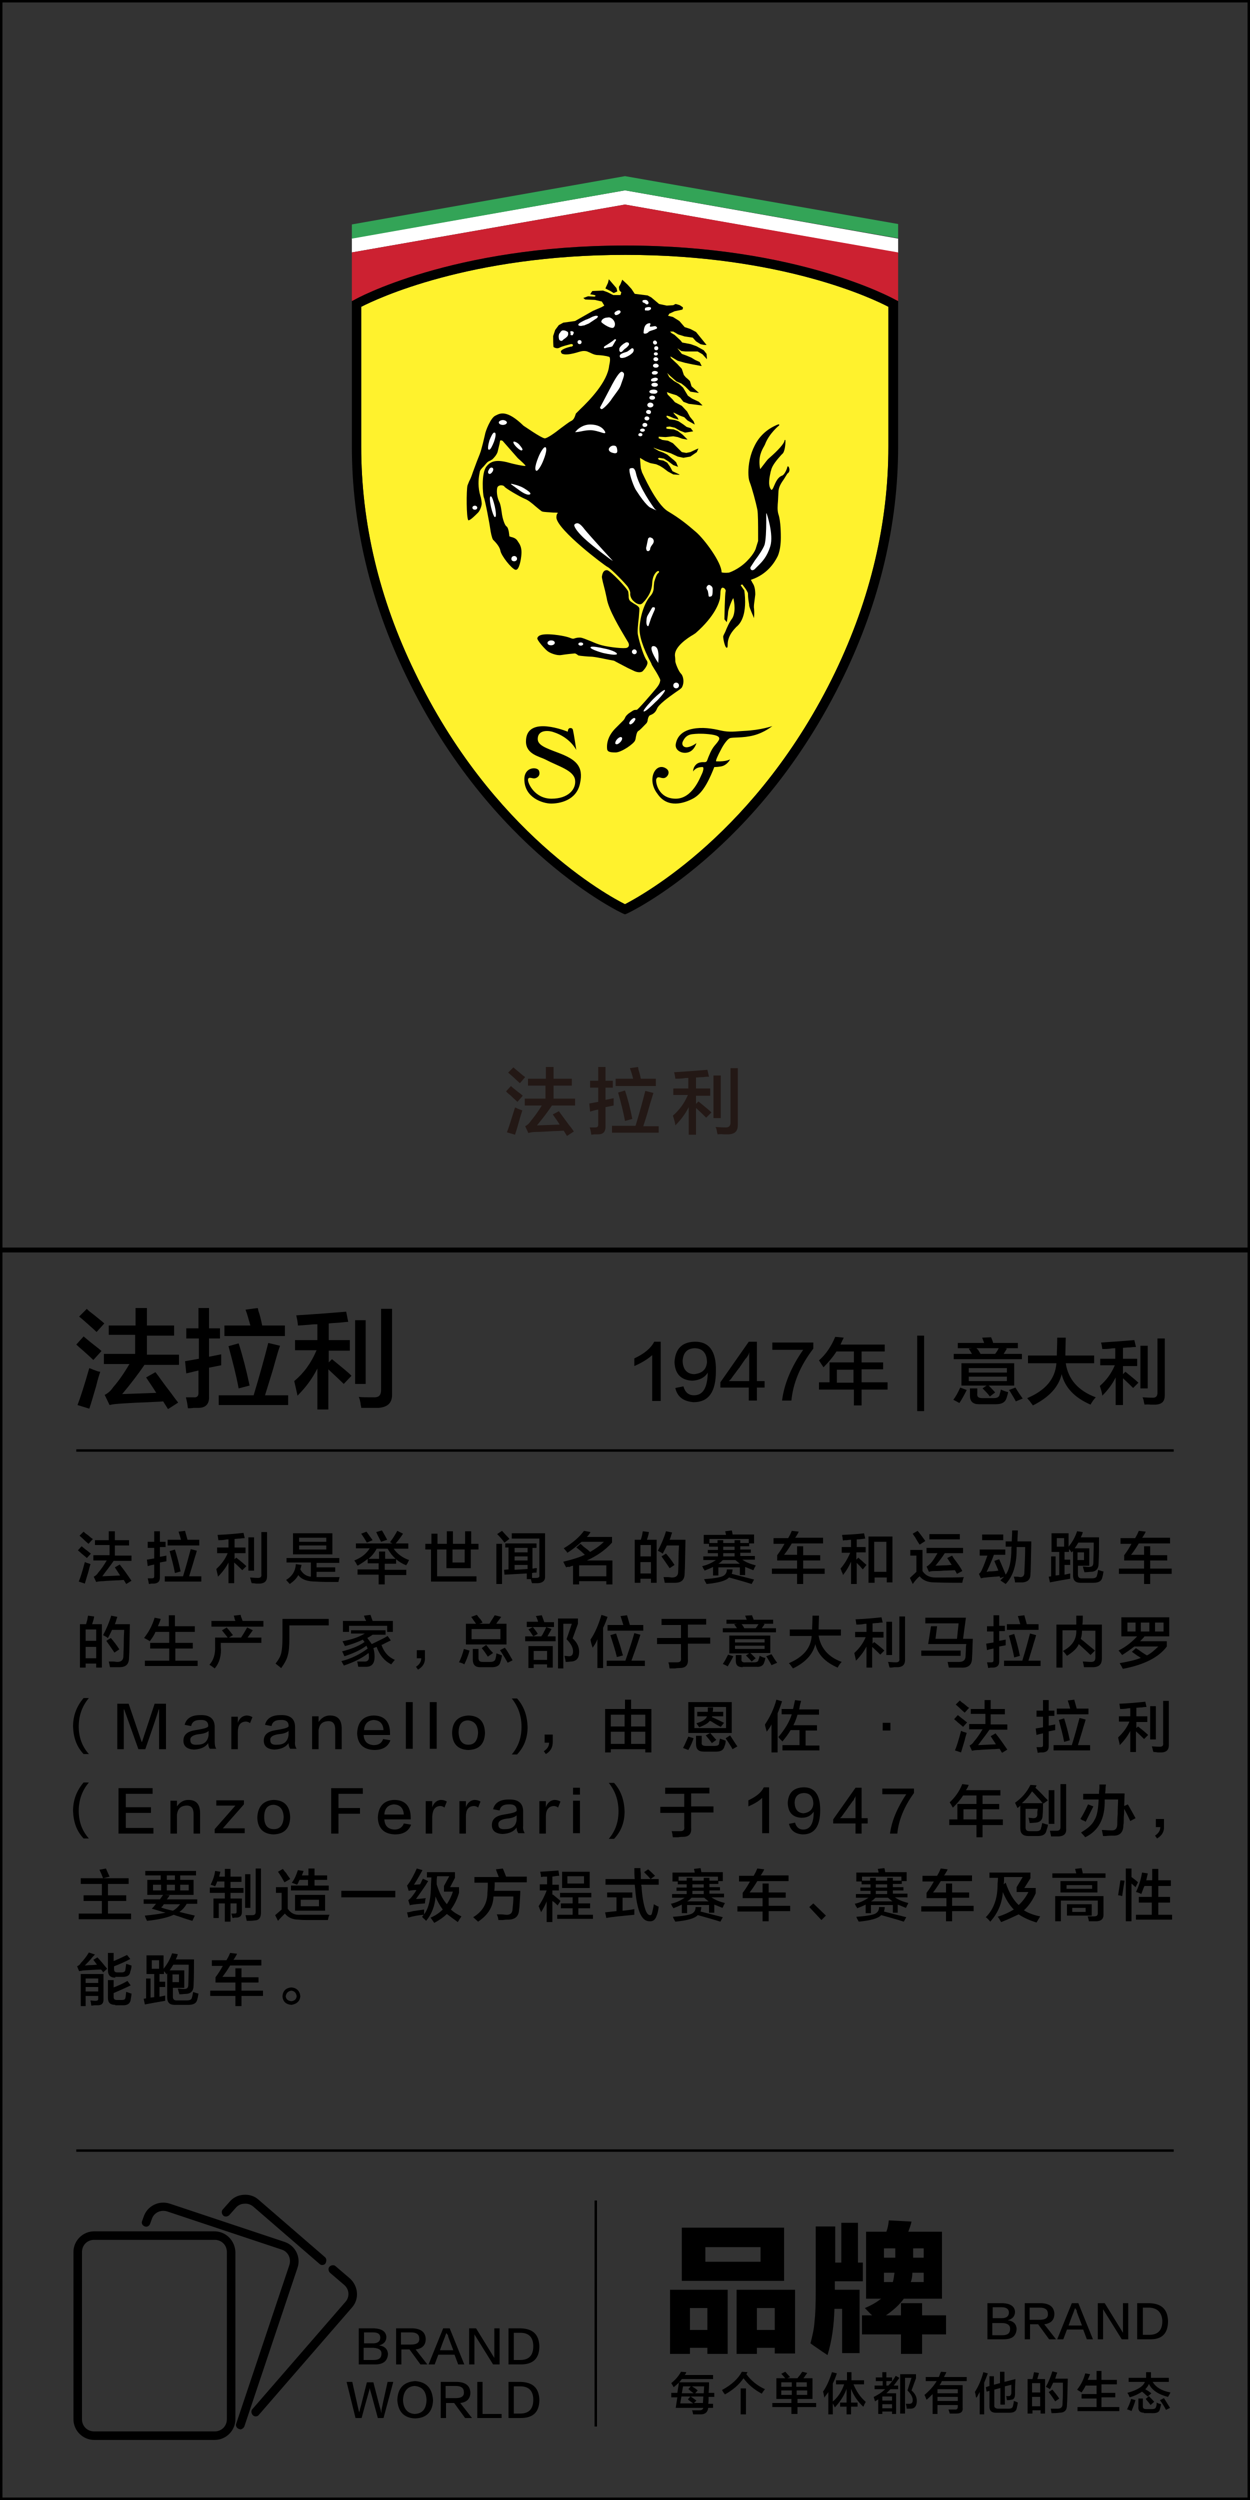 <?xml version="1.0" encoding="utf-8"?>
<!-- Generator: Adobe Illustrator 19.0.0, SVG Export Plug-In . SVG Version: 6.00 Build 0)  -->
<svg version="1.1" id="图层_1" xmlns="http://www.w3.org/2000/svg" xmlns:xlink="http://www.w3.org/1999/xlink" x="0px" y="0px"
	 width="308px" height="616px" viewBox="0 0 308 616" style="enable-background:new 0 0 308 616;" xml:space="preserve">
<rect x="0" y="0" width="308" height="616" fill="#333333" stroke="none"/>
<style type="text/css">
	.st0{fill:#231815;}
	.st1{fill:#FFFFFF;}
	.st2{fill:#33A457;}
	.st3{fill:#CC2131;}
	.st4{fill:#FFF22D;}
</style>
<g id="XMLID_6631_">
	<path id="XMLID_567_" class="st0" d="M127.5,271.5c-0.3-0.3-0.9-0.8-1.6-1.5c-0.6-0.5-1-0.8-1.2-1.1l1.2-1.3
		c0.3,0.3,0.9,0.8,1.8,1.5c0.6,0.4,0.9,0.7,1.1,0.9L127.5,271.5z M126.9,279.6l-2-0.6c0.5-1.2,1.1-3.3,2-6.1c0.1,0,0.4,0.1,0.7,0.3
		c0.5,0.2,0.9,0.3,1.1,0.4c-0.1,0.4-0.4,1.2-0.7,2.3C127.6,277.4,127.2,278.7,126.9,279.6z M128.1,266.9c-0.3-0.3-0.8-0.7-1.4-1.3
		c-0.7-0.6-1.1-1-1.5-1.3l1.3-1.3c0.2,0.2,0.7,0.6,1.3,1.1c0.8,0.7,1.3,1.1,1.6,1.3L128.1,266.9z M130.1,267.5v-1.7h4.4v-2.9h1.9
		v2.9h4.5v1.7h-4.5v3.2h5.3v1.7H136c-1,1.5-2.2,3.1-3.7,4.9l5.6-0.2c-0.4-0.7-1-1.5-1.7-2.5l1.5-0.8c0.5,0.7,1.4,1.9,2.5,3.4
		c0.6,0.7,1,1.3,1.2,1.6l-1.7,1.1l-0.8-1.3c-0.6,0-1.3,0.1-2.3,0.1c-1.9,0.1-3.3,0.2-4.1,0.2c-1.1,0-1.9,0.1-2.3,0.3l-0.8-1.7
		c0.6-0.3,1-0.7,1.4-1.3c0.9-1.1,1.8-2.3,2.7-3.8h-4.2v-1.7h5.1v-3.2H130.1z"/>
	<path id="XMLID_572_" class="st0" d="M145.4,268v-1.7h2v-3.4h1.8v3.4h1.8v1.7h-1.8v3l2-0.4c0,0.7,0,1.3,0,1.8l-2,0.4v4.8
		c0,1.2-0.5,1.9-1.8,1.9c-0.2,0-0.4,0-0.8,0c-0.4,0-0.7,0.1-0.9,0.1c-0.1-0.7-0.2-1.3-0.4-1.8c0.3,0,0.7,0,1.3,0
		c0.6,0,0.8-0.2,0.8-0.7v-3.7c-0.7,0.1-1.3,0.3-2,0.5l-0.2-2l2.2-0.4V268H145.4z M150.8,279v-1.6h5.8c1-3.3,1.8-6.2,2.4-8.6l2,0.5
		c-0.2,0.6-0.4,1.4-0.8,2.6c-0.3,1.1-0.8,2.9-1.7,5.6h3.8v1.6H150.8z M151.7,267.6v-1.8h4.3c-0.2-0.9-0.5-1.8-0.8-2.6l2-0.3
		c0,0.1,0.1,0.3,0.1,0.6c0.2,0.6,0.4,1.3,0.6,2.3h-0.3h4v1.8H151.7z M154,276.2c-0.4-2.2-1-4.5-1.7-7l1.7-0.5c0.7,2.1,1.3,4.4,1.8,7
		L154,276.2z"/>
	<path id="XMLID_577_" class="st0" d="M165.9,270v-1.8h3.7v-2.6c-0.3,0-0.7,0-1.2,0.1c-0.9,0.1-1.6,0.1-2,0.1c0,0,0-0.1,0-0.1
		c-0.1-0.7-0.2-1.2-0.3-1.5c3.2-0.2,5.9-0.4,8.2-0.6l0.4,1.7c-0.3,0-0.8,0-1.4,0.1c-0.8,0-1.4,0.1-1.8,0.1v2.7h3.5v1.8h-3.5v2
		l0.6-0.6c1.6,1.3,2.7,2.2,3.2,2.7l-1.3,1.3c-0.6-0.6-1.4-1.4-2.5-2.4v6.6h-1.8v-6.8c-0.8,1.6-1.9,3.1-3.3,4.5
		c0-0.4-0.2-1.2-0.6-2.4c1.6-1.4,2.8-3,3.7-5.1H165.9z M175.8,275.5V265h1.8v10.5H175.8z M176.8,279.5c0-0.1,0-0.2-0.1-0.4
		c-0.1-0.7-0.2-1.1-0.4-1.4c0.5,0,1.3,0.1,2.6,0.1c0.7,0,1.1-0.4,1.1-1.2v-13.4h1.8v14c0,1.5-0.7,2.2-2.2,2.3c-0.2,0-0.6,0-1.3,0
		C177.6,279.4,177.1,279.5,176.8,279.5z"/>
</g>
<g id="XMLID_6627_">
	<path id="XMLID_40_" d="M23,335.1c-0.5-0.5-1.3-1.2-2.4-2.2c-0.8-0.7-1.4-1.2-1.8-1.6l1.8-2c0.5,0.4,1.4,1.2,2.7,2.2
		c0.8,0.6,1.4,1.1,1.7,1.4L23,335.1z M22,347.1l-2.9-0.9c0.7-1.8,1.7-4.9,2.9-9.1c0.2,0.1,0.6,0.2,1,0.4c0.8,0.3,1.3,0.5,1.7,0.5
		c-0.2,0.6-0.6,1.8-1,3.5C23,343.8,22.5,345.7,22,347.1z M23.8,328.2c-0.4-0.4-1.1-1-2.1-1.9c-1-0.9-1.7-1.5-2.2-1.9l1.9-1.9
		c0.3,0.4,1,0.9,1.9,1.6c1.2,1,2,1.6,2.4,2L23.8,328.2z M26.8,329.1v-2.5h6.6v-4.3h2.8v4.3h6.7v2.5h-6.7v4.7h7.9v2.5h-8.5
		c-1.5,2.2-3.4,4.7-5.5,7.2l8.4-0.3c-0.6-1-1.5-2.3-2.5-3.8l2.3-1.3c0.8,1,2,2.8,3.8,5.1c0.8,1.1,1.4,1.9,1.8,2.4l-2.5,1.6l-1.2-1.9
		c-0.8,0.1-2,0.1-3.5,0.2c-2.8,0.1-4.9,0.2-6.2,0.3c-1.7,0.1-2.8,0.2-3.5,0.4l-1.2-2.5c0.8-0.4,1.5-1,2.1-1.9c1.4-1.6,2.7-3.5,4-5.7
		h-6.3v-2.5h7.7v-4.7H26.8z"/>
	<path id="XMLID_558_" d="M45.9,329.8v-2.5h3v-5h2.6v5h2.7v2.5h-2.7v4.5l3-0.6c0,1,0,2,0,2.7l-3,0.6v7.1c0.1,1.8-0.8,2.8-2.6,2.8
		c-0.3,0-0.7,0-1.2,0c-0.6,0.1-1,0.1-1.4,0.1c-0.1-1-0.3-2-0.5-2.7c0.5,0,1.1,0,1.9,0c0.8,0.1,1.2-0.3,1.2-1v-5.6
		c-1,0.2-2,0.5-3,0.7l-0.3-3l3.4-0.6v-5H45.9z M53.9,346.2v-2.4h8.6c1.5-5,2.7-9.3,3.6-12.9l2.9,0.7c-0.3,0.8-0.7,2.1-1.2,3.9
		c-0.4,1.6-1.3,4.4-2.5,8.3H71v2.4H53.9z M55.3,329.2v-2.6h6.4c-0.4-1.3-0.7-2.6-1.2-3.9l3-0.4c0.1,0.2,0.1,0.5,0.2,0.8
		c0.3,0.8,0.6,2,0.9,3.5h-0.4h6v2.6H55.3z M58.8,342.1c-0.6-3.3-1.5-6.7-2.5-10.4l2.5-0.7c1,3.1,1.9,6.6,2.7,10.4L58.8,342.1z"/>
	<path id="XMLID_563_" d="M72.7,332.8v-2.6h5.5v-3.9c-0.4,0-1,0-1.8,0.1c-1.4,0.1-2.4,0.2-3,0.2c0-0.1,0-0.1,0-0.2
		c-0.1-1-0.3-1.8-0.4-2.3c4.8-0.3,8.8-0.6,12.3-0.9l0.5,2.5c-0.4,0-1.1,0.1-2.1,0.2c-1.2,0.1-2.1,0.1-2.7,0.2v4.1h5.2v2.6h-5.2v2.9
		l0.8-0.8c2.4,2,4.1,3.3,4.8,4.1l-1.9,2c-0.8-0.8-2.1-2-3.8-3.6v9.9h-2.7v-10.1c-1.2,2.4-2.8,4.6-4.9,6.7c-0.1-0.6-0.4-1.8-0.8-3.6
		c2.4-2,4.2-4.5,5.5-7.6H72.7z M87.5,341v-15.7h2.6V341H87.5z M89,346.9c0-0.1,0-0.4-0.1-0.6c-0.1-1-0.3-1.7-0.5-2.1
		c0.7,0.1,2,0.1,3.9,0.1c1.1,0,1.6-0.6,1.6-1.8v-20h2.7v20.9c0.1,2.2-1,3.3-3.3,3.5c-0.3,0-0.9,0-2,0
		C90.2,346.9,89.4,346.9,89,346.9z"/>
</g>
<g id="XMLID_2295_">
	<g id="XMLID_3017_">
		<path id="XMLID_3354_" d="M21.4,383.9c-0.3-0.3-0.7-0.6-1.3-1.1c-0.4-0.4-0.7-0.6-0.9-0.8l0.9-1c0.3,0.2,0.7,0.6,1.4,1.1
			c0.4,0.3,0.7,0.6,0.9,0.7L21.4,383.9z M20.9,390.2l-1.5-0.5c0.4-0.9,0.9-2.5,1.5-4.8c0.1,0,0.3,0.1,0.5,0.2
			c0.4,0.1,0.7,0.2,0.9,0.3c-0.1,0.3-0.3,0.9-0.5,1.8C21.4,388.5,21.1,389.5,20.9,390.2z M21.8,380.4c-0.2-0.2-0.6-0.5-1.1-1
			c-0.5-0.5-0.9-0.8-1.1-1l1-1c0.2,0.2,0.5,0.5,1,0.8c0.6,0.5,1,0.9,1.3,1L21.8,380.4z M23.4,380.8v-1.3h3.4v-2.2h1.5v2.2h3.5v1.3
			h-3.5v2.5h4.1v1.3H28c-0.8,1.2-1.8,2.4-2.8,3.8l4.4-0.2c-0.3-0.5-0.8-1.2-1.3-2l1.2-0.7c0.4,0.5,1.1,1.4,2,2.7
			c0.4,0.6,0.7,1,0.9,1.3l-1.3,0.8l-0.6-1c-0.4,0-1,0.1-1.8,0.1c-1.5,0.1-2.5,0.1-3.2,0.2c-0.9,0-1.5,0.1-1.8,0.2l-0.6-1.3
			c0.4-0.2,0.8-0.5,1.1-1c0.7-0.8,1.4-1.8,2.1-3h-3.3v-1.3h4v-2.5H23.4z"/>
		<path id="XMLID_3349_" d="M36.4,381.2v-1.3H38v-2.6h1.4v2.6h1.4v1.3h-1.4v2.4l1.6-0.3c0,0.5,0,1,0,1.4l-1.6,0.3v3.7
			c0,0.9-0.4,1.4-1.4,1.5c-0.1,0-0.3,0-0.6,0c-0.3,0-0.5,0.1-0.7,0.1c-0.1-0.5-0.2-1-0.3-1.4c0.3,0,0.6,0,1,0c0.4,0,0.6-0.1,0.6-0.5
			v-2.9c-0.5,0.1-1,0.2-1.6,0.4l-0.2-1.6l1.8-0.3v-2.6H36.4z M40.6,389.7v-1.3h4.5c0.8-2.6,1.4-4.8,1.9-6.7l1.5,0.4
			c-0.1,0.4-0.3,1.1-0.6,2c-0.2,0.8-0.7,2.3-1.3,4.3h3v1.3H40.6z M41.3,380.8v-1.4h3.3c-0.2-0.7-0.4-1.4-0.6-2l1.6-0.2
			c0,0.1,0.1,0.3,0.1,0.4c0.1,0.4,0.3,1,0.5,1.8H46h3.1v1.4H41.3z M43.1,387.6c-0.3-1.7-0.8-3.5-1.3-5.4l1.3-0.4
			c0.5,1.6,1,3.4,1.4,5.4L43.1,387.6z"/>
		<path id="XMLID_3345_" d="M53.5,382.7v-1.4h2.8v-2c-0.2,0-0.5,0-0.9,0.1c-0.7,0.1-1.3,0.1-1.6,0.1c0,0,0-0.1,0-0.1
			c-0.1-0.5-0.1-0.9-0.2-1.2c2.5-0.1,4.6-0.3,6.4-0.5l0.3,1.3c-0.2,0-0.6,0-1.1,0.1c-0.6,0-1.1,0.1-1.4,0.1v2.1h2.7v1.4h-2.7v1.5
			l0.4-0.4c1.3,1,2.1,1.7,2.5,2.1l-1,1c-0.4-0.4-1.1-1.1-2-1.9v5.1h-1.4V385c-0.6,1.2-1.5,2.4-2.6,3.5c0-0.3-0.2-0.9-0.4-1.9
			c1.2-1.1,2.2-2.4,2.8-3.9H53.5z M61.2,387v-8.2h1.4v8.2H61.2z M62,390.1c0-0.1,0-0.2-0.1-0.3c-0.1-0.5-0.2-0.9-0.3-1.1
			c0.4,0,1,0.1,2,0.1c0.6,0,0.9-0.3,0.8-0.9v-10.4h1.4v10.9c0,1.1-0.5,1.7-1.7,1.8c-0.1,0-0.5,0-1,0C62.6,390.1,62.2,390.1,62,390.1
			z"/>
		<path id="XMLID_3340_" d="M70.6,385.1v-1.2h13v1.2H78v1.1h4.6v1.1H78v1.3c1.9,0,3.8,0,5.7,0c0,0-0.1,0.1-0.1,0.3
			c-0.1,0.4-0.2,0.7-0.2,0.9c-2.5,0-4.3,0-5.5-0.1c-2.2,0-3.6-0.5-4.4-1.6c-0.4,0.8-1.1,1.5-2.1,2.2c-0.3-0.3-0.6-0.7-0.9-1
			c1.5-0.9,2.3-2.2,2.4-3.9l1.4,0.2c-0.1,0.4-0.2,0.8-0.3,1.1c0.6,1.1,1.5,1.7,2.6,1.8v-3.5H70.6z M72.2,383v-5.2h9.7v5.2H72.2z
			 M73.7,378.9v1h6.7v-1H73.7z M73.7,380.8v1h6.7v-1H73.7z"/>
		<path id="XMLID_3335_" d="M87.7,381.6v-1.3h9l-0.6-0.3c0.7-0.9,1.3-1.9,1.8-2.8l1.4,0.7c-0.5,0.8-1.1,1.6-1.8,2.4h3.1v1.3H97
			c0.8,1.2,2.1,2.2,3.8,2.8c-0.1,0.1-0.2,0.4-0.4,0.8c-0.2,0.3-0.3,0.4-0.3,0.5c-1-0.4-1.8-0.9-2.5-1.5v1.1h-2.8v1.5h5.3v1.3h-5.3
			v2.3h-1.5V388h-5.2v-1.3h5.2v-1.5h-2.7v-1.1c-0.7,0.6-1.5,1.1-2.5,1.7c0-0.1-0.1-0.2-0.2-0.3c-0.1-0.3-0.3-0.6-0.6-1
			c1.8-0.7,3-1.7,3.8-3H87.7z M90.4,380.1c-0.4-0.7-0.9-1.5-1.4-2.2l1.3-0.5c0.3,0.4,0.7,1,1.3,1.8c0.1,0.1,0.2,0.3,0.2,0.3
			L90.4,380.1z M92.8,381.6c-0.5,1-1.2,1.8-2,2.5h2.6v-1.8h1.5v1.8h2.6c-0.8-0.7-1.4-1.5-2-2.5H92.8z M93.9,379.9
			c-0.4-0.8-0.8-1.5-1.2-2.4l1.4-0.4c0.4,0.6,0.8,1.4,1.3,2.3L93.9,379.9z"/>
		<path id="XMLID_3332_" d="M104.8,381.8v-1.4h1.5v-2.5h1.5v2.5h2.3v-3.1h1.5v3.1h3v-3.1h1.5v3.1h1.8v1.4H116v4.6h-6v-4.6h-2.3v6.6
			h9.7v1.3h-11.2v-7.9H104.8z M111.5,381.8v3.2h3v-3.2H111.5z"/>
		<path id="XMLID_3325_" d="M122.3,390.3v-9.9h1.4v9.9H122.3z M124.3,380.1c-0.5-0.7-1.1-1.4-1.8-2.1l1.2-0.8
			c0.3,0.3,0.7,0.8,1.2,1.3c0.3,0.3,0.5,0.5,0.6,0.7L124.3,380.1z M124.5,381.4v-1.1h7.7v1.1h-1v5.1c0.1,0,0.3,0,0.6-0.1
			c0.3,0,0.4,0,0.5,0c0,0.2-0.1,0.6-0.1,1.1c-0.1,0-0.3,0-0.5,0c-0.3,0-0.5,0.1-0.6,0.1v1.2c0.3,0,0.6,0,1,0c0.6,0,0.9-0.2,0.8-0.7
			v-9h-6.8v-1.3h8.2v10.5c0.1,1.1-0.5,1.7-1.7,1.8c-0.4,0-0.9,0-1.5,0c0,0,0-0.1-0.1-0.2c0-0.1-0.1-0.4-0.2-0.8h-1v-1.4
			c-1.8,0.1-3.6,0.2-5.5,0.3l-0.1-1.2l1.1-0.1v-5.4H124.5z M126.8,381.4v1.1h3.2v-1.1H126.8z M126.8,383.5v1h3.2v-1H126.8z
			 M126.8,386.8l3.2-0.2v-1h-3.2V386.8z"/>
		<path id="XMLID_3322_" d="M139.5,386.2c-0.2-0.4-0.5-0.9-0.7-1.4c2.1-0.5,3.8-1,5.3-1.7c-0.7-0.7-1.4-1.3-2.1-1.8l1-0.9
			c0.2,0.1,0.5,0.4,0.8,0.7c0.7,0.5,1.2,0.9,1.6,1.3c1.2-0.7,2.4-1.5,3.4-2.5h-5.5c-1,0.9-2.2,1.9-3.5,2.7c-0.1-0.1-0.1-0.2-0.2-0.3
			c-0.2-0.2-0.4-0.5-0.7-0.8c2.2-1.3,3.9-2.8,5-4.3l1.6,0.3c0,0-0.1,0.1-0.1,0.2c-0.2,0.3-0.5,0.7-0.8,1h6.2v1.4
			c-1.7,1.9-3.8,3.3-6.2,4.4h6.3v5.9h-1.5v-0.8h-6.7v0.8h-1.5v-4.6c-0.2,0-0.5,0.1-0.9,0.3C140,386,139.7,386.1,139.5,386.2z
			 M142.7,385.7v2.7h6.7v-2.7H142.7z"/>
		<path id="XMLID_3316_" d="M156.4,390.1v-10.7h1.5c0.1-0.4,0.3-0.9,0.4-1.6c0-0.2,0.1-0.4,0.1-0.5l1.5,0.2
			c-0.1,0.7-0.3,1.3-0.5,1.9h2.4V390h-1.4v-1h-2.6v1H156.4z M157.8,380.7v2.8h2.6v-2.8H157.8z M157.8,384.9v2.8h2.6v-2.8H157.8z
			 M163.8,390c-0.1-0.5-0.2-1-0.3-1.4c0.2,0,0.5,0,1,0c0.5,0,0.8,0.1,1.1,0.1c1,0,1.5-0.5,1.5-1.4c0-0.6,0.1-1.8,0.1-3.7
			c0-1.3,0.1-2.3,0.1-2.8h-3c-0.3,0.7-0.7,1.4-1,2c-0.1,0-0.2-0.1-0.3-0.2c-0.2-0.1-0.5-0.3-0.9-0.5c0.8-1.5,1.5-3.1,2-4.8l1.5,0.3
			c0,0.1-0.1,0.3-0.2,0.6c-0.1,0.5-0.3,0.9-0.4,1.2h3.9c-0.1,4-0.1,6.7-0.2,8.2c0,1.6-0.7,2.4-2.4,2.4
			C165.4,390,164.6,390,163.8,390z M165,386.4c-0.6-0.9-1.3-1.9-2-2.9l1.1-0.7c0.7,0.8,1.4,1.7,2.1,2.8L165,386.4z"/>
		<path id="XMLID_3309_" d="M173.4,380.4v-2.2h5.5c0-0.1-0.1-0.3-0.1-0.5c-0.1-0.2-0.1-0.3-0.1-0.4l1.6-0.2c0.1,0.2,0.1,0.5,0.2,0.9
			c0,0,0,0.1,0,0.1h5.3v2.2h-1.2v0.7h-2.2v0.8h2.6v0.8h-2.6v0.8h3.6v0.9h-3.1c1,0.7,2.1,1.1,3.3,1.4c0,0.1-0.1,0.3-0.3,0.6
			c-0.1,0.3-0.2,0.5-0.3,0.6c-0.8-0.3-1.4-0.6-2-0.8v2h-1.3v-1.9H177v2h-1.3v-2.1c-0.6,0.3-1.3,0.6-2.1,0.9c0-0.1-0.1-0.3-0.3-0.5
			c-0.1-0.3-0.2-0.5-0.3-0.6c1.3-0.3,2.4-0.8,3.4-1.5h-3.1v-0.9h3.6v-0.8h-2.5v-0.8h2.5v-0.8h-2.2v-0.7H173.4z M185.2,390.3
			c-2.2-0.7-4.1-1.2-5.5-1.6h-0.1c-0.7,0.8-2.5,1.3-5.5,1.6c-0.3-0.5-0.5-0.9-0.6-1.2c2.8-0.2,4.5-0.5,5-1c0.4-0.3,0.6-0.8,0.6-1.4
			h1.4c0,0.4-0.1,0.8-0.2,1.1l5.5,1.4L185.2,390.3z M174.8,379.2v1h2v-0.7h1.4v0.7h2.8v-0.7h1.4v0.7h2.1v-1H174.8z M178.1,384.4
			c-0.4,0.4-0.7,0.7-1.1,0.9h5.3c-0.4-0.3-0.7-0.6-1.1-0.9H178.1z M178.2,381.1v0.8h2.8v-0.8H178.2z M178.2,382.7v0.8h2.8v-0.8
			H178.2z"/>
		<path id="XMLID_3307_" d="M190.6,380.4V379h3.6c0.1-0.2,0.3-0.5,0.5-0.9c0.2-0.4,0.3-0.7,0.4-0.9l1.7,0.2
			c-0.1,0.3-0.3,0.6-0.6,1.1c-0.1,0.2-0.2,0.3-0.3,0.4h6.9v1.4h-7.7c-0.6,1-1.2,1.9-1.9,2.8h3.2V381h1.5v2.2h4.2v1.3h-4.2v2h5.3v1.3
			h-5.3v2.5h-1.5v-2.5h-6.2v-1.3h6.2v-2h-4.9v-1.3c0.7-0.9,1.3-1.9,1.8-2.8H190.6z"/>
		<path id="XMLID_3303_" d="M207.4,382.5v-1.3h2.3v-1.8c-0.2,0-0.5,0-1,0.1c-0.5,0-0.8,0-1,0.1c0-0.2-0.1-0.4-0.1-0.8
			c-0.1-0.3-0.1-0.5-0.1-0.6c2.2-0.1,4-0.2,5.4-0.4l0.3,1.3c-0.7,0.1-1.3,0.2-2.1,0.2v1.9h2.2v1.3H211v1.8l0.5-0.5
			c0.2,0.2,0.5,0.5,1,0.9c0.4,0.4,0.8,0.7,1,0.9l-0.9,1.1c-0.1-0.1-0.4-0.4-0.7-0.8c-0.4-0.4-0.6-0.6-0.8-0.8v5.2h-1.4v-5.5
			c-0.5,1.1-1.1,2.2-2,3.3c0-0.2-0.1-0.5-0.3-0.8c-0.1-0.4-0.2-0.6-0.3-0.8c0.9-1,1.7-2.3,2.4-3.9H207.4z M214,389.9v-11.3h5.9v11.3
			h-1.4v-1.2h-3v1.3H214z M215.4,379.9v7.4h3v-7.4H215.4z"/>
		<path id="XMLID_3298_" d="M224.9,390.3l-0.7-1.5c0.3-0.3,0.9-0.8,1.6-1.5v-4h-1.5v-1.4h3v5.2c0.7,1.1,1.8,1.6,3.2,1.6
			c3.1,0,5.5,0,7-0.1c-0.2,0.4-0.3,0.9-0.4,1.4c-1.9,0-4.2,0-6.9-0.1c-1.6,0-2.8-0.5-3.6-1.5C226.2,388.7,225.6,389.3,224.9,390.3z
			 M226.6,380.6c-0.2-0.3-0.6-0.9-1.1-1.8c-0.3-0.4-0.5-0.7-0.6-0.9l1.2-0.7c0.7,0.8,1.3,1.7,1.9,2.5L226.6,380.6z M228.3,382.7
			v-1.3h9v1.3h-4.5c-0.7,1.1-1.5,2.1-2.3,3.1c0.4,0,1.2-0.1,2.2-0.1c0.8,0,1.4-0.1,1.8-0.1l-1.1-1.7l1.2-0.6
			c0.1,0.2,0.3,0.5,0.5,0.8c1,1.3,1.7,2.3,2,3l-1.3,0.7l-0.5-0.9c-0.7,0-1.6,0.1-2.7,0.1c-1,0.1-1.7,0.1-2.2,0.1
			c-0.3,0-0.7,0-1.2,0.1c-0.1,0-0.2,0.1-0.3,0.1l-0.6-1.3c0.4-0.2,0.7-0.5,1-0.8c0.5-0.5,1-1.3,1.7-2.5H228.3z M229,379.3V378h7.5
			v1.3H229z"/>
		<path id="XMLID_3295_" d="M241.4,383.1v-1.3h6.3v1.3h-2.8c-0.6,1.6-1.2,3-1.8,4.2c0.1,0,0.3,0,0.5-0.1c1,0,1.8-0.1,2.4-0.2
			c-0.3-0.8-0.7-1.6-1-2.4l1.2-0.4c0.6,1.3,1.1,2.6,1.6,3.8c0.9-1.2,1.4-3.4,1.4-6.4c0,0,0-0.1,0-0.2c0-0.1,0.1-0.3,0.1-0.3h-1.5
			v-1.3h1.5c0-0.8,0.1-1.7,0.1-2.7h1.4c0,0.8-0.1,1.7-0.1,2.7h3.4c0,0.2,0,0.6,0,1c-0.1,3.6-0.1,5.9-0.2,7.1c0,1.3-0.7,1.9-1.9,2
			c-0.5,0-1.2,0-1.9,0c0-0.3-0.1-0.8-0.3-1.4c0.2,0,0.5,0,0.8,0c0.4,0,0.6,0.1,0.8,0.1c0.7,0,1-0.4,1-1.1c0.1-2.2,0.2-4.3,0.2-6.3
			h-2.1c0,0.2,0,0.4,0,0.6c0,3.8-0.9,6.6-2.7,8.5c-0.4-0.3-0.8-0.5-1.3-0.9c0.3-0.3,0.6-0.6,0.9-0.9l-0.9,0.3l-0.1-0.1
			c0-0.1-0.1-0.3-0.1-0.3c-0.3,0-0.7,0.1-1.2,0.1c-1,0.1-1.7,0.1-2.1,0.2c-0.5,0-0.9,0.1-1.3,0.2l-0.5-1.1c0.3-0.2,0.5-0.5,0.7-0.9
			c0.6-1.3,1-2.5,1.4-3.6H241.4z M242,379.5v-1.4h5.2v1.4H242z"/>
		<path id="XMLID_3291_" d="M264,382.5c-0.2-0.4-0.4-0.6-0.6-0.8v0.7h-1.1v1.9h1.4v1.3h-1.4v2.4l1.4-0.3c0,0.5,0,1,0,1.3
			c-1.8,0.3-3.5,0.6-5,0.9l-0.3-1.4l0.6-0.1v-4.9h1.1v4.7l0.9-0.1v-5.7h-1.9v-4.6h4.2v3.3c0.9-1.1,1.6-2.3,2.1-3.8l1.4,0.2
			c-0.1,0.5-0.3,0.9-0.5,1.3h4.5c0,2,0,4.2-0.1,6.4c0,1.4-0.7,2.1-2,2.1c-0.3,0-0.8,0.1-1.5,0.1c0-0.1-0.1-0.4-0.2-0.7
			c-0.1-0.3-0.1-0.5-0.2-0.7c0.4,0,0.9,0.1,1.5,0.1c0.8,0,1.1-0.3,1.1-1.1c0-0.9,0.1-2.5,0.1-4.9h-3.8c-0.3,0.5-0.6,1-0.9,1.4h3.6
			v4.3h-2.8v2.2c0,0.6,0.3,0.9,0.9,0.9h2.5c0.8,0,1.2-0.2,1.3-0.7c0-0.1,0-0.2,0.1-0.3c0-0.2,0.1-0.5,0.2-1.1c0,0,0.1,0.1,0.2,0.1
			c0.4,0.1,0.8,0.3,1.1,0.3c-0.1,0.7-0.2,1.2-0.3,1.5c-0.2,0.9-0.9,1.3-2.2,1.3h-3.2c-1.2,0-1.8-0.6-1.8-1.8v-6L264,382.5z
			 M260.4,379v2.1h1.8V379H260.4z M265.5,382.5v1.9h1.6v-1.9H265.5z"/>
		<path id="XMLID_3289_" d="M276.1,380.4V379h3.6c0.1-0.2,0.3-0.5,0.5-0.9c0.2-0.4,0.3-0.7,0.4-0.9l1.7,0.2
			c-0.1,0.3-0.3,0.6-0.6,1.1c-0.1,0.2-0.2,0.3-0.3,0.4h6.9v1.4h-7.7c-0.6,1-1.2,1.9-1.9,2.8h3.2V381h1.5v2.2h4.2v1.3h-4.2v2h5.3v1.3
			h-5.3v2.5h-1.5v-2.5h-6.2v-1.3h6.2v-2H277v-1.3c0.7-0.9,1.3-1.9,1.8-2.8H276.1z"/>
		<path id="XMLID_3283_" d="M19.7,410.9v-10.7h1.5c0.1-0.4,0.3-0.9,0.4-1.6c0-0.2,0.1-0.4,0.1-0.5l1.5,0.2c-0.1,0.7-0.3,1.3-0.5,1.9
			h2.4v10.7h-1.4v-1h-2.6v1H19.7z M21.1,401.5v2.8h2.6v-2.8H21.1z M21.1,405.8v2.8h2.6v-2.8H21.1z M27.1,410.8
			c-0.1-0.5-0.2-1-0.3-1.4c0.2,0,0.5,0,1,0c0.5,0,0.8,0.1,1.1,0.1c1,0,1.5-0.5,1.5-1.4c0-0.6,0.1-1.8,0.1-3.7c0-1.3,0.1-2.3,0.1-2.8
			h-3c-0.3,0.7-0.7,1.4-1,2c-0.1,0-0.2-0.1-0.3-0.2c-0.2-0.1-0.5-0.3-0.9-0.5c0.8-1.5,1.5-3.1,2-4.8l1.5,0.3c0,0.1-0.1,0.3-0.2,0.6
			c-0.1,0.5-0.3,0.9-0.4,1.2H32c-0.1,4-0.1,6.7-0.2,8.2c0,1.6-0.7,2.4-2.4,2.4C28.7,410.8,27.9,410.8,27.1,410.8z M28.2,407.2
			c-0.6-0.9-1.3-1.9-2-2.9l1.1-0.7c0.7,0.8,1.4,1.7,2.1,2.8L28.2,407.2z"/>
		<path id="XMLID_3281_" d="M36.9,404.4c-0.4-0.3-0.8-0.5-1.4-0.8c1.1-1.4,2-3,2.6-5l1.5,0.3c-0.2,0.7-0.5,1.3-0.7,1.8h2.7V398h1.5
			v2.7H48v1.4h-4.8v2.7h4.3v1.4h-4.3v3h5.5v1.3h-13v-1.3h6v-3H37v-1.4h4.7v-2.7h-3.4C38,402.9,37.5,403.6,36.9,404.4z"/>
		<path id="XMLID_3278_" d="M52.9,411.1c-0.1-0.1-0.3-0.2-0.4-0.3c-0.4-0.3-0.7-0.5-0.9-0.6c1-1.1,1.5-2.6,1.4-4.6v-2.1h3.1
			c-0.1-0.2-0.4-0.5-0.7-0.9c-0.3-0.4-0.6-0.7-0.7-0.9l1.2-0.7c0,0.1,0.1,0.2,0.2,0.3c0.4,0.4,0.8,1,1.3,1.6l-1,0.6h3
			c0.4-0.6,0.9-1.4,1.5-2.5l1.4,0.7c-0.4,0.5-0.8,1.1-1.3,1.8h3.4v1.3h-10v0.9C54.6,407.8,54.1,409.7,52.9,411.1z M52.1,400.8v-1.4
			H58c-0.1-0.2-0.2-0.5-0.3-1c0-0.1-0.1-0.2-0.1-0.3l1.7-0.2c0,0.2,0.1,0.5,0.3,1c0.1,0.2,0.1,0.4,0.2,0.5h5.1v1.4H52.1z"/>
		<path id="XMLID_3276_" d="M69.3,411c-0.1,0-0.2-0.1-0.4-0.3c-0.5-0.4-0.8-0.6-1-0.8c0.7-0.9,1.2-1.7,1.4-2.6
			c0.2-0.8,0.3-2.1,0.3-3.9v-4.5H81v1.6h-9.7v3c0,2-0.1,3.4-0.4,4.4C70.7,408.8,70.1,409.9,69.3,411z"/>
		<path id="XMLID_3273_" d="M86.5,402.8v-1.1H95v1.1h-3.2c-0.4,0.3-0.9,0.6-1.3,0.8c0.4,0.5,0.8,1.1,1.1,1.5c1.6-0.8,3-1.4,3.9-2
			l0.8,1.1c-0.4,0.2-1.1,0.5-2,1c0.1,0,0,0-0.3,0.1c0.6,1.8,1.7,3,3.3,3.7c-0.3,0.3-0.6,0.7-0.9,1.1c-1.8-0.9-2.9-2.4-3.6-4.3
			l-0.8,0.3c0.2,0.7,0.3,1.4,0.3,2.1c0,1.7-0.7,2.5-2.1,2.5c-0.5,0-1.2,0-1.9,0c0-0.1-0.1-0.2-0.1-0.4c-0.1-0.4-0.1-0.7-0.2-0.9
			c0.6,0,1.1,0,1.6,0c0.9,0.1,1.4-0.3,1.3-1.3c0-0.3,0-0.6-0.1-0.8c-1.6,1.3-3.7,2.3-6.1,3.1c0-0.1-0.1-0.3-0.2-0.4
			c-0.2-0.4-0.3-0.6-0.4-0.7c2.5-0.6,4.6-1.7,6.5-3.1c-0.1-0.2-0.2-0.4-0.3-0.7c-1.5,1.1-3.3,1.9-5.4,2.6c-0.1-0.1-0.2-0.3-0.3-0.6
			c-0.1-0.3-0.3-0.5-0.3-0.6c2.3-0.6,4.1-1.3,5.5-2.3c0-0.1-0.1-0.2-0.2-0.3c-0.1-0.1-0.1-0.2-0.2-0.3c-1.4,0.7-2.9,1.2-4.4,1.6
			c-0.2-0.4-0.4-0.8-0.6-1.2c2.2-0.4,4-1,5.5-1.9H86.5z M84.5,402.1v-2.7h5.7c0-0.1-0.1-0.3-0.2-0.4c-0.1-0.4-0.3-0.7-0.3-0.9
			l1.6-0.2c0,0.1,0.1,0.3,0.2,0.6c0.1,0.4,0.3,0.7,0.3,0.9h5v2.7h-1.4v-1.5H86v1.5H84.5z"/>
		<path id="XMLID_3271_" d="M103,411.4l-0.5-0.7c0.9-0.6,1.3-1.3,1.3-2.1h-1.1v-2h2c0,0.3,0,0.9,0,1.8
			C104.8,409.7,104.2,410.7,103,411.4z"/>
		<path id="XMLID_3264_" d="M114.4,410.1c-0.3-0.2-0.7-0.4-1.3-0.5c0.5-1,0.9-2.1,1.2-3.3l1.4,0.4
			C115.3,408.2,114.8,409.3,114.4,410.1z M114.8,405.2v-5.1h2.5c-0.4-0.6-0.8-1.1-1.2-1.7l1.4-0.5c0.2,0.3,0.5,0.7,0.9,1.1
			c0.2,0.3,0.4,0.6,0.5,0.8l-0.8,0.3h2.5c0.4-0.7,0.9-1.4,1.3-2.1l1.6,0.4c-0.2,0.3-0.5,0.7-0.9,1.2c-0.1,0.2-0.3,0.4-0.3,0.5h2.5
			v5.1H114.8z M116.2,401.4v2.5h7.1v-2.5H116.2z M118.3,410.8c-1.2,0-1.8-0.6-1.8-1.9v-2.6h1.4v2.2c0,0.7,0.3,1,1,1h1.9
			c0.8,0,1.2-0.3,1.3-0.8c0.1-0.4,0.2-0.8,0.2-1.3c0.4,0.1,0.9,0.3,1.4,0.5c-0.1,0.5-0.2,1.1-0.4,1.6c-0.2,0.9-0.9,1.3-2.1,1.3
			H118.3z M120.2,408.2c-0.5-0.8-1-1.5-1.5-2.1l1.1-0.8c0.1,0.1,0.2,0.3,0.4,0.5c0.5,0.7,1,1.2,1.3,1.5L120.2,408.2z M125.1,409.7
			c-0.5-0.9-1.1-1.9-1.9-3.1l1.2-0.6c0.4,0.5,0.9,1.3,1.5,2.4c0.2,0.3,0.3,0.5,0.4,0.7L125.1,409.7z"/>
		<path id="XMLID_3258_" d="M129.4,404.4v-1.2h2c0-0.1-0.1-0.2-0.2-0.3c-0.4-0.6-0.7-1.1-1-1.4l1.1-0.6c0.1,0.1,0.2,0.3,0.3,0.4
			c0.4,0.5,0.7,0.9,0.9,1.3l-1.1,0.6h2c0.1-0.3,0.2-0.3,0.2-0.3c0.5-0.9,0.8-1.5,1-2l1.3,0.5c-0.3,0.6-0.7,1.2-1,1.8h2v1.2H129.4z
			 M129.8,400.8v-1.2h2.8c-0.1-0.3-0.2-0.6-0.4-1.1c-0.1-0.1-0.1-0.3-0.2-0.3l1.5-0.2c0.1,0.3,0.3,0.8,0.5,1.4
			c0,0.1,0.1,0.2,0.1,0.3h2.4v1.2H129.8z M130.2,411v-5.4h6v5.3h-1.4v-0.8h-3.3v0.9H130.2z M131.5,406.8v2.2h3.3v-2.2H131.5z
			 M137.5,411.1v-12.3h4.9v1.3l-1.3,3.6c1.1,1,1.6,2.1,1.6,3.3c0,1.5-0.6,2.3-1.9,2.4c-0.3,0-0.7,0.1-1.4,0.1
			c-0.1-0.5-0.2-1-0.3-1.5c0.4,0,0.8,0.1,1.1,0.1c0.7,0,1-0.4,1-1.2c0-0.9-0.5-1.9-1.6-3l1.3-3.8h-2.1v11H137.5z"/>
		<path id="XMLID_3253_" d="M146,406c0-0.1-0.1-0.4-0.2-0.7c-0.1-0.3-0.2-0.7-0.3-1.3c1.1-1.6,2-3.7,2.7-6.1l1.5,0.5
			c-0.3,0.9-0.7,1.9-1.1,2.7v9.9h-1.4v-7.1C146.9,404.7,146.5,405.4,146,406z M149.5,410.5v-1.3h4.6c0.8-2.4,1.6-4.6,2.2-6.8
			l1.5,0.4c-0.4,1.2-1,3.1-1.9,5.5c-0.1,0.4-0.3,0.7-0.3,0.9h3.3v1.3H149.5z M149.7,401.8v-1.4h3.9l-0.7-2.2l1.6-0.2l0.7,2.4h3.3
			v1.4H149.7z M152,408.3c-0.4-1.7-1-3.5-1.6-5.4l1.4-0.4c0.2,0.6,0.5,1.5,0.9,2.7c0.4,1.2,0.6,2.2,0.8,2.7L152,408.3z"/>
		<path id="XMLID_3251_" d="M163,400.3v-1.4H174v1.4h-4.5v3.2h5.5v1.5h-5.5v3.9c0.1,1.4-0.6,2.1-2,2.1c-0.2,0-0.6,0-1.2,0.1
			c-0.6,0-1,0-1.3,0c0-0.1-0.1-0.3-0.1-0.6c0-0.2-0.1-0.5-0.2-0.9c0.7,0,1.3,0,2.1,0c0.8,0,1.1-0.3,1-1.1v-3.4h-5.9v-1.5h5.9v-3.2
			H163z"/>
		<path id="XMLID_3242_" d="M179.3,410.6c-0.3-0.2-0.7-0.4-1.2-0.6c0.5-0.7,0.9-1.5,1.3-2.3l1.3,0.4
			C180.2,409.1,179.7,409.9,179.3,410.6z M179,400.1v-1h5l-0.4-1l1.7-0.1c0.1,0.4,0.3,0.7,0.4,1.1h4.8v1h-2.4l0.3,0.1l-0.7,1h3.5v1
			h-13.1v-1h3.5l-0.7-1l0.7-0.1H179z M179.7,407.3V403h10.1v4.3h-4.9c0.4,0.4,0.9,0.9,1.3,1.3l-1,0.8c-0.3-0.4-0.8-0.9-1.4-1.5
			l0.8-0.5H179.7z M181.1,403.9v0.8h7.3v-0.8H181.1z M181.1,405.5v0.8h7.3v-0.8H181.1z M183,410.8c-1.2,0-1.7-0.5-1.7-1.6v-1.4h1.4
			v1c-0.1,0.6,0.3,0.9,1,0.8h2.1c0.7,0,1-0.2,1.1-0.6c0-0.1,0-0.2,0.1-0.3c0.1-0.3,0.1-0.5,0.2-0.7c0.1,0,0.2,0.1,0.4,0.2
			c0.4,0.2,0.8,0.3,1,0.3c-0.1,0.5-0.2,0.9-0.3,1.1c-0.2,0.8-0.9,1.2-2,1.1H183z M182.6,400.1c0.1,0.1,0.2,0.2,0.3,0.3
			c0.3,0.4,0.4,0.6,0.5,0.8h2.8c0.1-0.1,0.2-0.3,0.4-0.5c0.1-0.3,0.3-0.4,0.3-0.5H182.6z M190.1,410.3c-0.2-0.4-0.6-1.1-1.1-1.9
			c-0.1-0.1-0.2-0.3-0.2-0.3l1.3-0.5c0.5,0.8,0.9,1.5,1.4,2.1L190.1,410.3z"/>
		<path id="XMLID_3240_" d="M194.6,403v-1.5h5.5c0-0.8,0.1-1.9,0.1-3.4h1.6l-0.1,3.4h5.5v1.5h-5.5c0.5,3.1,2.4,5.3,5.7,6.5
			c-0.4,0.4-0.7,0.8-1,1.4c-3-1.3-4.9-3.2-5.5-5.8c-0.6,2.5-2.4,4.5-5.5,6c-0.1-0.1-0.3-0.4-0.6-0.8c-0.2-0.3-0.4-0.4-0.4-0.5
			c3.5-1.5,5.4-3.7,5.6-6.7H194.6z"/>
		<path id="XMLID_3236_" d="M210.7,403.5v-1.4h2.8v-2c-0.2,0-0.5,0-0.9,0.1c-0.7,0.1-1.3,0.1-1.6,0.1c0,0,0-0.1,0-0.1
			c-0.1-0.5-0.1-0.9-0.2-1.2c2.5-0.1,4.6-0.3,6.4-0.5l0.3,1.3c-0.2,0-0.6,0-1.1,0.1c-0.6,0-1.1,0.1-1.4,0.1v2.1h2.7v1.4H215v1.5
			l0.4-0.4c1.3,1,2.1,1.7,2.5,2.1l-1,1c-0.4-0.4-1.1-1.1-2-1.9v5.1h-1.4v-5.2c-0.6,1.2-1.5,2.4-2.6,3.5c0-0.3-0.2-0.9-0.4-1.9
			c1.2-1.1,2.2-2.4,2.8-3.9H210.7z M218.4,407.8v-8.2h1.4v8.2H218.4z M219.2,410.9c0-0.1,0-0.2-0.1-0.3c-0.1-0.5-0.2-0.9-0.3-1.1
			c0.4,0,1,0.1,2,0.1c0.6,0,0.9-0.3,0.8-0.9v-10.4h1.4V409c0,1.1-0.5,1.7-1.7,1.8c-0.1,0-0.5,0-1,0
			C219.8,410.9,219.4,410.9,219.2,410.9z"/>
		<path id="XMLID_3233_" d="M227,408v-1.3h9.7v1.3H227z M233.8,410.9c-0.1-0.4-0.2-0.9-0.3-1.4c0.9,0,1.8,0,2.8,0
			c1,0,1.5-0.4,1.6-1.2c0-0.4,0.1-1.2,0.1-2.4c0-0.4,0.1-0.6,0.1-0.8h-9.4l0.7-4.4h1.5l-0.4,3.1h5.3l0.4-3.8h-8.2v-1.4h10l-0.7,5.2
			h2.4c-0.1,2-0.1,3.6-0.2,4.8c0,1.6-0.9,2.4-2.6,2.3C236.2,410.9,235.2,410.9,233.8,410.9z"/>
		<path id="XMLID_3228_" d="M243.2,402v-1.3h1.6V398h1.4v2.6h1.4v1.3h-1.4v2.4l1.6-0.3c0,0.5,0,1,0,1.4l-1.6,0.3v3.7
			c0,0.9-0.4,1.4-1.4,1.5c-0.1,0-0.3,0-0.6,0c-0.3,0-0.5,0.1-0.7,0.1c-0.1-0.5-0.2-1-0.3-1.4c0.3,0,0.6,0,1,0c0.4,0,0.6-0.1,0.6-0.5
			v-2.9c-0.5,0.1-1,0.2-1.6,0.4l-0.2-1.6l1.8-0.3V402H243.2z M247.4,410.5v-1.3h4.5c0.8-2.6,1.4-4.8,1.9-6.7l1.5,0.4
			c-0.1,0.4-0.3,1.1-0.6,2c-0.2,0.8-0.7,2.3-1.3,4.3h3v1.3H247.4z M248.1,401.6v-1.4h3.3c-0.2-0.7-0.4-1.4-0.6-2l1.6-0.2
			c0,0.1,0.1,0.3,0.1,0.4c0.1,0.4,0.3,1,0.5,1.8h-0.2h3.1v1.4H248.1z M249.9,408.4c-0.3-1.7-0.8-3.5-1.3-5.4l1.3-0.4
			c0.5,1.6,1,3.4,1.4,5.4L249.9,408.4z"/>
		<path id="XMLID_3226_" d="M262.9,408c-0.2-0.3-0.5-0.7-1-1.2c2.3-1.2,3.4-2.9,3.3-5.1h-3.4v9.2h-1.5v-10.6h4.9c0-0.7,0-1.4,0-2.2
			h1.6c0,0.8,0,1.6-0.1,2.2h4.8v8.4c0,1.3-0.6,2-2,2.1c-0.8,0-1.6,0-2.4,0c-0.1-0.6-0.2-1.1-0.3-1.4c0.7,0,1.4,0.1,2,0.1
			c0.8,0,1.1-0.3,1.1-1.1v-6.6h-3.3c0,0.8-0.1,1.4-0.3,2c0.1,0.1,0.3,0.3,0.6,0.5c1.3,1.1,2.3,1.9,2.9,2.4l-1.1,1.1
			c-0.7-0.7-1.7-1.6-2.9-2.7C265.5,406,264.5,407,262.9,408z"/>
		<path id="XMLID_3221_" d="M276.3,403.2v-4.7h11.8v4.7H282c-0.1,0.2-0.4,0.5-0.7,0.8c-0.2,0.2-0.3,0.3-0.4,0.4h6.6v1.3
			c-2,2.7-5.6,4.5-10.8,5.5c-0.1-0.1-0.2-0.3-0.4-0.7c-0.2-0.3-0.3-0.5-0.4-0.7c2.3-0.4,4-0.8,5.2-1.3c-0.2-0.1-0.4-0.3-0.8-0.5
			c-0.6-0.4-1.1-0.8-1.4-1l1-0.9c0.1,0.1,0.3,0.2,0.6,0.4c0.4,0.3,1.1,0.8,2.1,1.4c1-0.5,1.9-1.3,2.8-2.2h-5.9
			c-0.9,0.7-1.9,1.4-3,2.1c-0.3-0.4-0.6-0.8-0.9-1.1c1.8-0.9,3.3-2.1,4.6-3.5H276.3z M277.8,399.8v2.2h2v-2.2H277.8z M281.1,399.8
			v2.2h2.1v-2.2H281.1z M286.7,399.8h-2.1v2.2h2.1V399.8z"/>
		<path id="XMLID_3219_" d="M21.9,432.2h-1.3c-1.7-1.8-2.5-4-2.6-6.8c0-2.7,0.9-5,2.6-7h1.3c-1.7,2-2.5,4.4-2.5,7
			C19.4,428,20.2,430.3,21.9,432.2z"/>
		<path id="XMLID_3217_" d="M34.1,431l-3.5-9.8h-0.1v9.8h-1.6v-11.2h2.8l3.2,9.4h0.1l3.1-9.4h2.8V431h-1.7v-9.8h-0.1
			c-0.2,0.8-1.3,4.1-3.3,9.8H34.1z"/>
		<path id="XMLID_3214_" d="M53.3,430.9h-1.6c-0.2-0.3-0.4-0.7-0.4-1.4c-0.7,1-1.8,1.5-3.5,1.6c-1.7-0.1-2.6-0.8-2.6-2.2
			c0-1.5,1-2.3,3-2.6c1.8-0.3,2.8-0.5,3.1-0.9c0.1-1.1-0.6-1.7-2-1.6c-1.3,0-2,0.5-2.2,1.5l-1.6-0.3c0.4-1.6,1.7-2.4,3.8-2.4
			c2.5-0.1,3.7,1,3.6,3.2c0,1,0,2.1,0,3.3C52.9,429.9,53,430.5,53.3,430.9z M51.4,427.5v-1c-0.4,0.4-1.2,0.7-2.4,0.8
			c-1.5,0.2-2.2,0.7-2.1,1.5c0,0.8,0.5,1.2,1.7,1.1C50.3,429.9,51.2,429.1,51.4,427.5z"/>
		<path id="XMLID_3212_" d="M58.6,426.8v4.2h-1.6v-8h1.6v1.5c0.4-1.1,1.1-1.7,2.1-1.8c0.5,0,1,0.1,1.5,0.4l-0.6,1.5
			c-0.3-0.3-0.7-0.4-1.1-0.4C59.2,424.3,58.6,425.1,58.6,426.8z"/>
		<path id="XMLID_3209_" d="M73.1,430.9h-1.6c-0.2-0.3-0.4-0.7-0.4-1.4c-0.7,1-1.8,1.5-3.5,1.6c-1.7-0.1-2.6-0.8-2.6-2.2
			c0-1.5,1-2.3,3-2.6c1.8-0.3,2.8-0.5,3.1-0.9c0.1-1.1-0.6-1.7-2-1.6c-1.3,0-2,0.5-2.2,1.5l-1.6-0.3c0.4-1.6,1.7-2.4,3.8-2.4
			c2.5-0.1,3.7,1,3.6,3.2c0,1,0,2.1,0,3.3C72.6,429.9,72.8,430.5,73.1,430.9z M71.1,427.5v-1c-0.4,0.4-1.2,0.7-2.4,0.8
			c-1.5,0.2-2.2,0.7-2.1,1.5c0,0.8,0.5,1.2,1.7,1.1C70,429.9,70.9,429.1,71.1,427.5z"/>
		<path id="XMLID_3207_" d="M84.2,431h-1.6v-4.8c0-1.5-0.6-2.2-1.9-2.1c-1.3,0.1-2,0.8-2.2,2.2v4.7h-1.6v-8.1h1.6v1.4
			c0.7-1,1.6-1.6,2.8-1.6c2,0,2.9,1.1,2.9,3.3V431z"/>
		<path id="XMLID_3204_" d="M94.4,428.5l1.8,0.3c-0.6,1.6-1.9,2.4-4,2.4c-2.7-0.1-4.1-1.5-4.2-4.1c0.1-2.8,1.5-4.3,4-4.4
			c2.7,0,4.1,1.5,4.1,4.4c0,0.2,0,0.3,0,0.4h-6.5c0.1,1.6,0.9,2.4,2.5,2.5C93.4,430,94.1,429.4,94.4,428.5z M89.7,426.3h4.8
			c-0.1-1.6-0.9-2.4-2.4-2.5C90.6,423.9,89.8,424.8,89.7,426.3z"/>
		<path id="XMLID_3202_" d="M100,430.9v-11.5h1.7v11.5H100z"/>
		<path id="XMLID_3200_" d="M105.9,430.9v-11.5h1.7v11.5H105.9z"/>
		<path id="XMLID_3197_" d="M115.5,422.7c2.6,0.1,3.9,1.5,4,4.3c-0.1,2.7-1.4,4.1-4.1,4.2c-2.6-0.1-3.9-1.5-4-4.1
			C111.4,424.3,112.8,422.8,115.5,422.7z M115.4,429.9c1.5,0,2.3-1,2.4-3c-0.1-1.9-0.9-2.8-2.4-3c-1.6,0-2.4,1-2.4,3
			C113.1,428.9,113.9,429.9,115.4,429.9z"/>
		<path id="XMLID_3195_" d="M126.1,418.5h1.3c1.7,1.9,2.5,4.2,2.6,7c0,2.8-0.9,5-2.6,6.8h-1.3c1.6-1.9,2.4-4.1,2.4-6.8
			C128.5,422.8,127.7,420.5,126.1,418.5z"/>
		<path id="XMLID_3193_" d="M134.5,432.2l-0.5-0.7c0.9-0.6,1.3-1.3,1.3-2.1h-1.1v-2h2c0,0.3,0,0.9,0,1.8
			C136.2,430.5,135.7,431.5,134.5,432.2z"/>
		<path id="XMLID_3187_" d="M149.1,431.8v-10.7h4.9v-2.3h1.5v2.3h5v10.7H159V431h-8.5v0.8H149.1z M150.5,422.5v2.9h3.4v-2.9H150.5z
			 M150.5,426.7v3h3.4v-3H150.5z M159,422.5h-3.5v2.9h3.5V422.5z M155.5,426.7v3h3.5v-3H155.5z"/>
		<path id="XMLID_3179_" d="M169.6,431.2l-1.3-0.5c0.4-0.7,0.8-1.7,1.3-2.8l1.3,0.4C170.6,429.2,170.2,430.2,169.6,431.2z
			 M169.6,427v-7.6h10.7v7.6H169.6z M171.1,420.6v5.2h7.8v-5.2H171.1z M173.4,431.6c-1.3,0-1.9-0.6-1.9-1.9v-2h1.4v1.6
			c-0.1,0.7,0.3,0.9,1.1,0.9h2c0.8,0,1.2-0.2,1.2-0.7c0-0.2,0.1-0.6,0.2-1.1l1.4,0.5c0,0.5-0.1,1-0.3,1.4c-0.2,0.9-0.9,1.3-2,1.3
			H173.4z M171.8,422.9v-1.1h2.6c0-0.3,0-0.7,0-1.1h1.3c0,0.4,0,0.8-0.1,1.1h2.6v1.1h-2.7l-0.1,0.2c1,0.4,2,0.9,3,1.4l-0.8,1
			c-0.4-0.2-1-0.5-1.8-1c-0.4-0.3-0.7-0.4-0.9-0.5c-0.4,0.6-1.3,1.1-2.6,1.6c-0.3-0.4-0.5-0.7-0.7-1c1.5-0.4,2.4-1,2.6-1.7H171.8z
			 M175.4,429.5c-0.4-0.6-0.9-1.2-1.5-1.9l1.1-0.6c0.1,0.1,0.3,0.4,0.6,0.7c0.4,0.5,0.7,0.8,0.9,1L175.4,429.5z M180.5,431
			c-0.2-0.4-0.6-1-1.1-1.8c-0.3-0.4-0.5-0.7-0.6-0.9l1.1-0.7c0.2,0.3,0.5,0.8,0.9,1.4c0.4,0.6,0.7,1.1,0.9,1.3L180.5,431z"/>
		<path id="XMLID_3176_" d="M188.9,426.7c0-0.2-0.1-0.5-0.2-0.8c-0.1-0.4-0.2-0.7-0.2-1c1.2-1.8,2.2-3.8,2.8-6.1l1.4,0.4
			c-0.2,0.6-0.5,1.5-0.9,2.5c-0.1,0.2-0.2,0.4-0.2,0.5v9.6h-1.5v-6.9C189.8,425.5,189.4,426.1,188.9,426.7z M192.6,422.4v-1.3h2.8
			c0.2-0.7,0.3-1.4,0.5-2.2l1.5,0.2c-0.1,0.4-0.3,0.9-0.4,1.7c0,0.2-0.1,0.3-0.1,0.4h4.9v1.3h-5.3c-0.2,0.7-0.5,1.6-1,2.6h5.8v1.3
			h-2.8v3.7h3.4v1.2h-9.1V430h4.2v-3.7h-2.2c-0.5,0.9-1.2,1.8-2,2.8c-0.1-0.1-0.2-0.2-0.5-0.5c-0.3-0.3-0.4-0.5-0.5-0.6
			c1.6-1.9,2.7-3.7,3.3-5.6H192.6z"/>
		<path id="XMLID_3174_" d="M219.4,424.5v1.9h-1.9v-1.9H219.4z"/>
		<path id="XMLID_3169_" d="M237.3,425.5c-0.3-0.3-0.7-0.6-1.3-1.1c-0.4-0.4-0.7-0.6-0.9-0.8l0.9-1c0.3,0.2,0.7,0.6,1.4,1.1
			c0.4,0.3,0.7,0.6,0.9,0.7L237.3,425.5z M236.8,431.8l-1.5-0.5c0.4-0.9,0.9-2.5,1.5-4.8c0.1,0,0.3,0.1,0.5,0.2
			c0.4,0.1,0.7,0.2,0.9,0.3c-0.1,0.3-0.3,0.9-0.5,1.8C237.3,430.1,237,431.1,236.8,431.8z M237.7,422c-0.2-0.2-0.6-0.5-1.1-1
			c-0.5-0.5-0.9-0.8-1.1-1l1-1c0.2,0.2,0.5,0.5,1,0.8c0.6,0.5,1,0.9,1.3,1L237.7,422z M239.2,422.4v-1.3h3.4v-2.2h1.5v2.2h3.5v1.3
			h-3.5v2.5h4.1v1.3h-4.4c-0.8,1.2-1.8,2.4-2.8,3.8l4.4-0.2c-0.3-0.5-0.8-1.2-1.3-2l1.2-0.7c0.4,0.5,1.1,1.4,2,2.7
			c0.4,0.6,0.7,1,0.9,1.3l-1.3,0.8l-0.6-1c-0.4,0-1,0.1-1.8,0.1c-1.5,0.1-2.5,0.1-3.2,0.2c-0.9,0-1.5,0.1-1.8,0.2l-0.6-1.3
			c0.4-0.2,0.8-0.5,1.1-1c0.7-0.8,1.4-1.8,2.1-3h-3.3v-1.3h4v-2.5H239.2z"/>
		<path id="XMLID_3164_" d="M255.4,422.8v-1.3h1.6v-2.6h1.4v2.6h1.4v1.3h-1.4v2.4l1.6-0.3c0,0.5,0,1,0,1.4l-1.6,0.3v3.7
			c0,0.9-0.4,1.4-1.4,1.5c-0.1,0-0.3,0-0.6,0c-0.3,0-0.5,0.1-0.7,0.1c-0.1-0.5-0.2-1-0.3-1.4c0.3,0,0.6,0,1,0c0.4,0,0.6-0.1,0.6-0.5
			v-2.9c-0.5,0.1-1,0.2-1.6,0.4l-0.2-1.6l1.8-0.3v-2.6H255.4z M259.6,431.3v-1.3h4.5c0.8-2.6,1.4-4.8,1.9-6.7l1.5,0.4
			c-0.1,0.4-0.3,1.1-0.6,2c-0.2,0.8-0.7,2.3-1.3,4.3h3v1.3H259.6z M260.4,422.4v-1.4h3.3c-0.2-0.7-0.4-1.4-0.6-2l1.6-0.2
			c0,0.1,0.1,0.3,0.1,0.4c0.1,0.4,0.3,1,0.5,1.8h-0.2h3.1v1.4H260.4z M262.2,429.2c-0.3-1.7-0.8-3.5-1.3-5.4l1.3-0.4
			c0.5,1.6,1,3.4,1.4,5.4L262.2,429.2z"/>
		<path id="XMLID_3160_" d="M275.7,424.3v-1.4h2.8v-2c-0.2,0-0.5,0-0.9,0.1c-0.7,0.1-1.3,0.1-1.6,0.1c0,0,0-0.1,0-0.1
			c-0.1-0.5-0.1-0.9-0.2-1.2c2.5-0.1,4.6-0.3,6.4-0.5l0.3,1.3c-0.2,0-0.6,0-1.1,0.1c-0.6,0-1.1,0.1-1.4,0.1v2.1h2.7v1.4h-2.7v1.5
			l0.4-0.4c1.3,1,2.1,1.7,2.5,2.1l-1,1c-0.4-0.4-1.1-1.1-2-1.9v5.1h-1.4v-5.2c-0.6,1.2-1.5,2.4-2.6,3.5c0-0.3-0.2-0.9-0.4-1.9
			c1.2-1.1,2.2-2.4,2.8-3.9H275.7z M283.4,428.6v-8.2h1.4v8.2H283.4z M284.2,431.7c0-0.1,0-0.2-0.1-0.3c-0.1-0.5-0.2-0.9-0.3-1.1
			c0.4,0,1,0.1,2,0.1c0.6,0,0.9-0.3,0.8-0.9v-10.4h1.4v10.9c0,1.1-0.5,1.7-1.7,1.8c-0.1,0-0.5,0-1,0
			C284.8,431.7,284.4,431.7,284.2,431.7z"/>
		<path id="XMLID_3158_" d="M21.9,453h-1.3c-1.7-1.8-2.5-4-2.6-6.8c0-2.7,0.9-5,2.6-7h1.3c-1.7,2-2.5,4.4-2.5,7
			C19.4,448.8,20.2,451.1,21.9,453z"/>
		<path id="XMLID_3156_" d="M37.8,451.8h-8.6v-11.2h8.4v1.4H31v3.3h6.2v1.4H31v3.7h6.8V451.8z"/>
		<path id="XMLID_3154_" d="M49.3,451.8h-1.6V447c0-1.5-0.6-2.2-1.9-2.1c-1.3,0.1-2,0.8-2.2,2.2v4.7H42v-8.1h1.6v1.4
			c0.7-1,1.6-1.6,2.8-1.6c2,0,2.9,1.1,2.9,3.3V451.8z"/>
		<path id="XMLID_3152_" d="M60.3,451.7h-7.4v-1l5.1-5.8h-4.7v-1.3h6.8v1l-5.2,5.9h5.4V451.7z"/>
		<path id="XMLID_3149_" d="M67.5,443.5c2.6,0.1,3.9,1.5,4,4.3c-0.1,2.7-1.4,4.1-4.1,4.2c-2.6-0.1-3.9-1.5-4-4.1
			C63.5,445.1,64.9,443.6,67.5,443.5z M67.5,450.7c1.5,0,2.3-1,2.4-3c-0.1-1.9-0.9-2.8-2.4-3c-1.6,0-2.4,1-2.4,3
			C65.1,449.7,65.9,450.7,67.5,450.7z"/>
		<path id="XMLID_3147_" d="M89.5,442h-6.1v3.5h5.3v1.4h-5.3v4.9h-1.8v-11.2h7.8V442z"/>
		<path id="XMLID_3144_" d="M99.5,449.3l1.8,0.3c-0.6,1.6-1.9,2.4-4,2.4c-2.7-0.1-4.1-1.5-4.2-4.1c0.1-2.8,1.5-4.3,4-4.4
			c2.7,0,4.1,1.5,4.1,4.4c0,0.2,0,0.3,0,0.4h-6.5c0.1,1.6,0.9,2.4,2.5,2.5C98.4,450.8,99.2,450.2,99.5,449.3z M94.7,447.1h4.8
			c-0.1-1.6-0.9-2.4-2.4-2.5C95.6,444.7,94.8,445.6,94.7,447.1z"/>
		<path id="XMLID_3142_" d="M106.5,447.6v4.2h-1.6v-8h1.6v1.5c0.4-1.1,1.1-1.7,2.1-1.8c0.5,0,1,0.1,1.5,0.4l-0.6,1.5
			c-0.3-0.3-0.7-0.4-1.1-0.4C107.2,445.1,106.6,445.9,106.5,447.6z"/>
		<path id="XMLID_3140_" d="M114.8,447.6v4.2h-1.6v-8h1.6v1.5c0.4-1.1,1.1-1.7,2.1-1.8c0.5,0,1,0.1,1.5,0.4l-0.6,1.5
			c-0.3-0.3-0.7-0.4-1.1-0.4C115.4,445.1,114.8,445.9,114.8,447.6z"/>
		<path id="XMLID_3137_" d="M129.3,451.7h-1.6c-0.2-0.3-0.4-0.7-0.4-1.4c-0.7,1-1.8,1.5-3.5,1.6c-1.7-0.1-2.6-0.8-2.6-2.2
			c0-1.5,1-2.3,3-2.6c1.8-0.3,2.8-0.5,3.1-0.9c0.1-1.1-0.6-1.7-2-1.6c-1.3,0-2,0.5-2.2,1.5l-1.6-0.3c0.4-1.6,1.7-2.4,3.8-2.4
			c2.5-0.1,3.7,1,3.6,3.2c0,1,0,2.1,0,3.3C128.8,450.7,129,451.2,129.3,451.7z M127.3,448.3v-1c-0.4,0.4-1.2,0.7-2.4,0.8
			c-1.5,0.2-2.2,0.7-2.1,1.5c0,0.8,0.5,1.2,1.7,1.1C126.2,450.7,127.2,449.9,127.3,448.3z"/>
		<path id="XMLID_3135_" d="M134.5,447.6v4.2h-1.6v-8h1.6v1.5c0.4-1.1,1.1-1.7,2.1-1.8c0.5,0,1,0.1,1.5,0.4l-0.6,1.5
			c-0.3-0.3-0.7-0.4-1.1-0.4C135.2,445.1,134.5,445.9,134.5,447.6z"/>
		<path id="XMLID_3132_" d="M141.2,442.2v-1.7h1.7v1.7H141.2z M141.2,451.7v-8h1.7v8H141.2z"/>
		<path id="XMLID_3130_" d="M150,439.3h1.3c1.7,1.9,2.5,4.2,2.6,7c0,2.8-0.9,5-2.6,6.8H150c1.6-1.9,2.4-4.1,2.4-6.8
			C152.4,443.6,151.6,441.3,150,439.3z"/>
		<path id="XMLID_3128_" d="M163.9,441.9v-1.4h10.9v1.4h-4.5v3.2h5.5v1.5h-5.5v3.9c0.1,1.4-0.6,2.1-2,2.1c-0.2,0-0.6,0-1.2,0.1
			c-0.6,0-1,0-1.3,0c0-0.1-0.1-0.3-0.1-0.6c0-0.2-0.1-0.5-0.2-0.9c0.7,0,1.3,0,2.1,0c0.8,0,1.1-0.3,1-1.1v-3.4h-5.9v-1.5h5.9v-3.2
			H163.9z"/>
		<path id="XMLID_3126_" d="M187.8,451.8V443c-0.8,0.8-2,1.5-3.4,2.1c0-0.5,0-1,0-1.5c1.9-0.9,3.2-1.9,3.8-3.2h1.3v11.3H187.8z"/>
		<path id="XMLID_3123_" d="M194.4,449.4l1.5-0.3c0.3,1.1,1,1.7,2,1.7c1.7,0,2.6-1.4,2.6-4.4c-0.7,1-1.6,1.5-3,1.5
			c-2.2-0.1-3.3-1.3-3.4-3.6c0.1-2.5,1.4-3.8,3.8-3.9c2.8-0.1,4.2,1.8,4.2,5.6c0,4-1.4,6-4.3,6C196,451.9,194.8,451.1,194.4,449.4z
			 M200.4,444.5c0-1.8-0.8-2.7-2.4-2.7c-1.4,0.1-2.2,0.9-2.2,2.5c0.1,1.6,0.8,2.4,2.2,2.5C199.5,446.6,200.3,445.8,200.4,444.5z"/>
		<path id="XMLID_3120_" d="M212.3,448h1.5v1.3h-1.5v2.5h-1.5v-2.5h-5.5v-1l5.5-7.8h1.5V448z M207,448h1.9h1.9v-2.6v-1.9
			c0,0,0-0.2,0-0.5c0-0.4,0.1-0.6,0.1-0.7v0.1c0,0,0,0.1-0.1,0.2c0,0.1-0.1,0.2-0.1,0.2c0,0,0,0.1-0.1,0.2c-0.1,0.2-0.2,0.3-0.2,0.4
			c0,0.1-0.1,0.2-0.3,0.4c-0.4,0.6-0.8,1.1-1.1,1.5c0,0.1-0.1,0.2-0.2,0.3c-0.1,0.1-0.1,0.3-0.2,0.3c-0.3,0.4-0.7,1-1.3,1.8
			C207.1,447.8,207,448,207,448z"/>
		<path id="XMLID_3118_" d="M221.1,451.8h-1.8c0.4-3.1,1.8-6.4,4-9.7h-5.9v-1.4h7.8v1.1C222.8,445.1,221.4,448.5,221.1,451.8z"/>
		<path id="XMLID_3115_" d="M234.8,445.4c-0.1-0.1-0.2-0.3-0.3-0.5c-0.1-0.2-0.3-0.5-0.5-0.8c1.3-1.2,2.4-2.7,3.1-4.5l1.6,0.2
			c-0.2,0.5-0.4,0.9-0.7,1.3h8.5v1.3h-4.4v2.1h4.1v1.3h-4.1v2.5h5v1.4h-5v3h-1.5v-3h-6.7v-1.4h2v-3.8h4.7v-2.1h-3.3
			C236.7,443.4,235.8,444.4,234.8,445.4z M237.4,445.8v2.5h3.2v-2.5H237.4z"/>
		<path id="XMLID_3110_" d="M257.1,444.4l-0.1-0.1c0,0.9,0,1.9-0.1,3c0,1.1-0.6,1.7-1.7,1.8l-1.5,0.1c0-0.2-0.1-0.5-0.2-1
			c0-0.1-0.1-0.3-0.1-0.3c0.5,0,0.9,0.1,1.3,0.1c0.5,0,0.9-0.3,0.9-0.9c0-0.1,0-0.3,0-0.5c0-0.4,0.1-0.7,0.1-0.9h-3v4.6
			c0,0.6,0.3,0.9,0.9,0.9h1.8c0.6,0,1-0.2,1.1-0.7c0-0.1,0-0.2,0.1-0.3c0-0.1,0.1-0.4,0.2-1c0.1,0,0.2,0.1,0.4,0.1
			c0.2,0.1,0.5,0.2,1,0.3c0,0.3-0.1,0.7-0.3,1.2c0,0.2-0.1,0.3-0.1,0.4c-0.2,0.8-0.9,1.2-2.1,1.2h-2.3c-1.3,0-2-0.6-2-1.9v-5.6
			c0,0-0.1,0.1-0.2,0.2c-0.1,0.1-0.2,0.2-0.5,0.4c-0.2-0.5-0.4-0.9-0.6-1.3c1.7-1.2,2.9-2.6,3.8-4.4l1.5,0.1c0,0.1-0.1,0.2-0.1,0.3
			c-0.1,0.1-0.1,0.3-0.2,0.3c0.6,0.5,1.4,1.3,2.4,2.4c0.3,0.3,0.6,0.6,0.7,0.7L257.1,444.4z M254.3,441.4c-0.7,1.1-1.5,2-2.5,2.9
			h5.1c-0.3-0.4-0.7-0.9-1.3-1.5C255.1,442.2,254.6,441.7,254.3,441.4z M258.4,449.4v-8.3h1.4v8.3H258.4z M259,452.5
			c-0.1-0.4-0.2-0.9-0.3-1.4c0.6,0,1.1,0,1.7,0c0.6,0,0.9-0.3,0.9-0.9v-10.6h1.4v11c0.1,1.2-0.5,1.8-1.8,1.9
			C260.3,452.5,259.7,452.5,259,452.5z"/>
		<path id="XMLID_3107_" d="M267.5,448.9c-0.1-0.1-0.4-0.3-0.8-0.4c-0.2-0.1-0.4-0.3-0.5-0.3c0.7-1.1,1.3-2.3,1.9-3.6l1.3,0.5
			C268.8,446.3,268.2,447.5,267.5,448.9z M278.5,448.7c-0.5-1.1-1-2.1-1.5-3c0,0.5,0,1.1-0.1,2c0,0.9,0,1.6-0.1,2
			c0,1.8-0.9,2.7-2.6,2.6c-0.4,0-1,0-1.8,0.1c-0.3,0-0.5,0-0.6,0c-0.1-0.5-0.2-1-0.3-1.5c0.5,0,1.3,0.1,2.2,0.1
			c1.1,0.1,1.6-0.4,1.6-1.6c0-0.5,0-1.3,0.1-2.4c0-1.6,0.1-2.8,0.1-3.6h-3.3v0.1c0.1,4.6-1.5,7.6-4.8,9.2c-0.1-0.1-0.3-0.4-0.6-0.7
			c-0.2-0.2-0.4-0.4-0.4-0.5c1.7-1,2.8-2,3.3-3.1c0.6-0.9,0.9-2.6,1-4.9v-0.1h-3.8v-1.4h3.9c0-0.3,0-0.7,0.1-1.3c0-0.5,0-0.8,0-1
			h1.6c0,0.2-0.1,0.6-0.1,1.1c0,0.5-0.1,0.9-0.1,1.1h4.8l-0.1,3.1l0.9-0.4c0.7,1.2,1.3,2.3,1.9,3.4L278.5,448.7z"/>
		<path id="XMLID_3105_" d="M285.1,453l-0.5-0.7c0.9-0.6,1.3-1.3,1.3-2.1h-1.1v-2h2c0,0.3,0,0.9,0,1.8
			C286.9,451.3,286.3,452.3,285.1,453z"/>
		<path id="XMLID_3102_" d="M19.9,464.2v-1.4h11.8v1.4h-5.1v2.8h4.5v1.4h-4.5v3.1h5.7v1.4H19.4v-1.4h5.7v-3.1h-4.5V467h4.5v-2.8
			H19.9z M25.4,462.8c-0.3-0.8-0.6-1.5-0.9-2.1l1.6-0.3c0.2,0.5,0.5,1.1,0.9,2L25.4,462.8z"/>
		<path id="XMLID_3095_" d="M35.8,462.1V461h12.5v1.1h-3.9v1.1h3.3v3.7h-7.2l1.3,0.1c-0.2,0.4-0.5,0.7-0.7,1h7.5v1.1h-2.6
			c-0.5,0.9-1.1,1.5-1.8,2c1.2,0.3,2.5,0.6,3.8,0.9l-0.6,1.3c-0.7-0.2-1.7-0.5-3.1-1c-0.7-0.2-1.2-0.4-1.5-0.5
			c-1.5,0.7-3.7,1.2-6.6,1.5c0-0.1-0.1-0.3-0.3-0.7c-0.1-0.3-0.2-0.5-0.2-0.6c2.3-0.2,4-0.5,5.1-0.7c-0.4-0.1-1.1-0.3-2-0.6
			c-0.6-0.2-1.1-0.3-1.4-0.4c0.2-0.2,0.5-0.5,0.8-0.9c0.1-0.1,0.2-0.3,0.3-0.3h-3.1v-1.1h4c0.3-0.4,0.5-0.7,0.8-1.1h-3.9v-3.7h3.3
			v-1.1H35.8z M37.7,464.4v1.4h2v-1.4H37.7z M42.6,470.8c0.8-0.4,1.3-1,1.8-1.6h-4c-0.1,0.1-0.2,0.2-0.3,0.4
			c-0.2,0.2-0.3,0.3-0.4,0.4C40.2,470.2,41.2,470.5,42.6,470.8z M41.1,462.1v1.1h2v-1.1H41.1z M41.1,464.4v1.4h2v-1.4H41.1z
			 M46.5,464.4h-2.1v1.4h2.1V464.4z"/>
		<path id="XMLID_3091_" d="M51.7,466.3v-1.2h3.6v-1.5h-1.8c-0.1,0.4-0.3,0.8-0.5,1.2c-0.4-0.2-0.7-0.3-1.1-0.4
			c0.6-1.2,1-2.4,1.1-3.4l1.3,0.2c-0.1,0.4-0.2,0.8-0.3,1.2h1.4v-1.9h1.4v1.9h2.7v1.3h-2.7v1.5h3.2v1.2h-3.2v1.4h2.8v3.3
			c0,0.9-0.4,1.3-1.2,1.4c-0.1,0-0.2,0-0.4,0c-0.3,0-0.5,0.1-0.7,0.1c-0.1-0.4-0.2-0.7-0.3-1.1c0.2,0,0.5,0,0.8,0
			c0.4,0,0.5-0.1,0.5-0.5V469h-1.5v4.5h-1.4V469h-1.5v3.6h-1.3v-4.8h2.8v-1.4H51.7z M60.4,470.1v-8.3h1.3v8.3H60.4z M60.8,473.3
			c-0.1-0.5-0.2-0.9-0.3-1.4c0.6,0,1.1,0,1.6,0c0.6,0,0.9-0.2,0.9-0.8v-10.7h1.3v10.9c0,1.2-0.5,1.9-1.6,1.9
			C62.1,473.3,61.5,473.3,60.8,473.3z"/>
		<path id="XMLID_3085_" d="M68.5,473.3l-0.7-1.4l1.6-1.4v-4.1H68V465h2.9v5.3c0.7,1.1,1.7,1.6,3.1,1.5c2.2,0,4.6,0,7.2,0
			c-0.2,0.3-0.3,0.7-0.4,1.3c-2,0-3.5,0-4.5,0c-1.1,0-2,0-2.7-0.1c-1.5,0-2.6-0.5-3.4-1.5C69.5,472.2,68.9,472.8,68.5,473.3z
			 M70.1,463.8c-0.4-0.7-0.9-1.6-1.6-2.6l1.2-0.7c0.2,0.3,0.4,0.6,0.8,1c0.4,0.7,0.8,1.1,1,1.5L70.1,463.8z M73.2,464.4
			c-0.5-0.2-1-0.4-1.3-0.5c0.7-0.9,1.1-1.9,1.5-3.1l1.4,0.2c-0.1,0.4-0.3,0.7-0.4,1.1h1.6v-1.7h1.5v1.7h3.1v1.1h-3.1v1.4H81v1.2
			h-9.3v-1.2h4.2v-1.4h-2.1c0,0.1-0.1,0.2-0.2,0.4C73.5,464,73.3,464.2,73.2,464.4z M72.7,470.8v-3.9h7.4v3.9H72.7z M74.1,468.1v1.6
			h4.5v-1.6H74.1z"/>
		<path id="XMLID_3083_" d="M84.1,467.5v-1.6h13.3v1.6H84.1z"/>
		<path id="XMLID_3079_" d="M101,469.5l-0.4-1.3c0.3-0.2,0.7-0.6,1-1c0.3-0.4,0.7-0.9,1-1.5c-0.8,0-1.4,0.1-1.9,0.2l-0.4-1.3
			c0.3-0.3,0.5-0.7,0.8-1.1c0.6-1,1.1-2,1.6-3.1l1.4,0.4c-0.5,0.9-1.2,2.2-2.1,3.6l1.5-0.1c0.1-0.2,0.3-0.5,0.4-0.8
			c0.1-0.3,0.3-0.5,0.3-0.6l1.3,0.6c-0.7,1.2-1.7,2.6-3,4.4c0.7,0,0.8,0,0.3,0c0.5,0,1.2-0.1,2.1-0.2c0,0.1,0,0.2-0.1,0.3
			c0,0.3-0.1,0.6-0.1,1c-1.3,0.1-2.5,0.2-3.6,0.4C101.1,469.5,101,469.5,101,469.5z M105,473.3c-0.1-0.1-0.3-0.3-0.5-0.5
			c-0.3-0.2-0.4-0.4-0.5-0.5l0.4-0.5c-1.2,0.1-2.5,0.3-3.8,0.7l-0.3-1.3c0.3,0,0.8-0.1,1.5-0.3c1.2-0.2,2.1-0.3,2.7-0.4
			c0,0.4,0,0.8,0,1.2c1.2-1.6,1.7-4.1,1.7-7.5l0.1-1.6h-1.1v-1.3h6.9v1.4l-1.2,2.3h2.2v1.4c-0.5,1.7-1.2,3-2,4.1
			c0.7,0.7,1.6,1.2,2.6,1.7c-0.3,0.4-0.6,0.9-0.9,1.4c-1-0.7-1.9-1.4-2.7-2c-0.8,0.8-1.8,1.5-3.1,2.2c-0.4-0.6-0.7-1-0.9-1.3
			c1.2-0.5,2.2-1.2,3-2c-0.7-0.9-1.3-2-1.8-3.2C107.2,469.5,106.4,471.6,105,473.3z M107.6,463.2c0,0.3,0,0.7,0,1.1
			c0.6,2,1.4,3.6,2.5,4.9c0.6-0.9,1.1-1.9,1.5-3.1h-2.2v-1.4l1.3-2.4h-3L107.6,463.2z"/>
		<path id="XMLID_3077_" d="M116.9,463.9v-1.4h6c-0.2-0.6-0.5-1.2-0.7-1.9l1.7-0.2c0.2,0.5,0.5,1.2,0.8,2h5.1v1.4h-7.9
			c0,0.7,0,1.3-0.1,2.1h6.4c0,0.9-0.1,2.2-0.2,3.8c0,0.4-0.1,0.7-0.1,0.9c-0.1,1.6-1,2.4-2.7,2.4c-0.3,0-0.7,0-1.3,0.1
			c-0.5,0-0.9,0-1.1,0c0-0.3-0.1-0.7-0.3-1.2c0-0.1-0.1-0.1-0.1-0.2c0.3,0,0.6,0,1.1,0c0.5,0,0.9,0.1,1.1,0.1
			c1.1,0.1,1.7-0.4,1.7-1.5c0.1-0.9,0.2-1.9,0.2-3h-4.9c-0.1,2.6-1.4,4.6-3.8,6.2l-1.2-1.1c2.3-1.4,3.5-3.4,3.5-6
			c0.1-1,0.1-1.9,0.1-2.5H116.9z"/>
		<path id="XMLID_3072_" d="M133,465.7v-1.4h1.8v-1.9c-0.1,0-0.4,0-0.7,0c-0.4,0-0.6,0.1-0.8,0.1c0-0.5-0.1-0.9-0.2-1.3
			c1.6-0.1,3.2-0.2,4.5-0.3l0.2,1.3c-0.6,0-1.1,0.1-1.7,0.2v2h1.6v1.4h-1.6v1.1l0.1-0.1c0.3,0.2,0.6,0.5,1.1,0.9
			c0.4,0.3,0.6,0.5,0.8,0.7l-0.7,1.1c-0.4-0.4-0.8-0.8-1.3-1.1v5.2h-1.4v-5.1c-0.4,1-0.9,1.9-1.4,2.7c0-0.2-0.1-0.4-0.3-0.8
			c-0.1-0.3-0.2-0.6-0.3-0.7c0.8-1.2,1.5-2.5,2-3.9H133z M138,467.5v-1.1h7.7v1.1h-3.2v1.5h2.9v1.2h-2.9v1.6h3.6v1h-8.8v-1h3.8v-1.6
			h-2.9v-1.2h2.9v-1.5H138z M138.5,465.2v-4h6.8v4H138.5z M139.8,462.3v1.8h4.1v-1.8H139.8z"/>
		<path id="XMLID_3068_" d="M149.6,467.6v-1.3h6.2v1.3h-2.4v3.2c1-0.1,2-0.2,2.9-0.4c0,0.4,0,0.9,0,1.4c-3.1,0.3-5.5,0.5-6.9,0.8
			l-0.3-1.4l2.8-0.3v-3.4H149.6z M149.2,464.4v-1.4h7.2c-0.1-0.9-0.1-1.8-0.1-2.7h1.5c0,0.3,0,0.7,0.1,1.3c0,0.6,0,1.1,0,1.4h4.4
			v1.4h-4.3c0,0.1,0,0.3,0.1,0.5c0,0.2,0,0.3,0,0.4c0.2,2.6,0.6,4.5,1.1,5.7c0.3,0.6,0.6,0.9,1,0.9c0.3,0,0.4-0.2,0.5-0.7
			c0.1-0.5,0.3-1.1,0.4-2c0.5,0.3,0.9,0.5,1.2,0.6c-0.1,1-0.3,1.8-0.5,2.2c-0.3,1-0.9,1.5-1.8,1.4c-1,0-1.8-0.7-2.4-2.2
			c-0.5-1.3-0.9-3.2-1.1-5.9l-0.1-0.9H149.2z M160.3,463c-0.4-0.5-0.9-1-1.6-1.7l1-0.7c0.7,0.6,1.2,1.1,1.7,1.6L160.3,463z"/>
		<path id="XMLID_3061_" d="M165.7,463.6v-2.2h5.5c0-0.1-0.1-0.3-0.1-0.5c-0.1-0.2-0.1-0.3-0.1-0.4l1.6-0.2c0.1,0.2,0.1,0.5,0.2,0.9
			c0,0,0,0.1,0,0.1h5.3v2.2H177v0.7h-2.2v0.8h2.6v0.8h-2.6v0.8h3.6v0.9h-3.1c1,0.7,2.1,1.1,3.3,1.4c0,0.1-0.1,0.3-0.3,0.6
			c-0.1,0.3-0.2,0.5-0.3,0.6c-0.8-0.3-1.4-0.6-2-0.8v2h-1.3v-1.9h-5.4v2H168v-2.1c-0.6,0.3-1.3,0.6-2.1,0.9c0-0.1-0.1-0.3-0.3-0.5
			c-0.1-0.3-0.2-0.5-0.3-0.6c1.3-0.3,2.4-0.8,3.4-1.5h-3.1v-0.9h3.6v-0.8h-2.5v-0.8h2.5v-0.8H167v-0.7H165.7z M177.5,473.5
			c-2.2-0.7-4.1-1.2-5.5-1.6h-0.1c-0.7,0.8-2.5,1.3-5.5,1.6c-0.3-0.5-0.5-0.9-0.6-1.2c2.8-0.2,4.5-0.5,5-1c0.4-0.3,0.6-0.8,0.6-1.4
			h1.4c0,0.4-0.1,0.8-0.2,1.1l5.5,1.4L177.5,473.5z M167.2,462.4v1h2v-0.7h1.4v0.7h2.8v-0.7h1.4v0.7h2.1v-1H167.2z M170.4,467.6
			c-0.4,0.4-0.7,0.7-1.1,0.9h5.3c-0.4-0.3-0.7-0.6-1.1-0.9H170.4z M170.6,464.3v0.8h2.8v-0.8H170.6z M170.6,465.9v0.8h2.8v-0.8
			H170.6z"/>
		<path id="XMLID_3059_" d="M182.1,463.6v-1.4h3.6c0.1-0.2,0.3-0.5,0.5-0.9c0.2-0.4,0.3-0.7,0.4-0.9l1.7,0.2
			c-0.1,0.3-0.3,0.6-0.6,1.1c-0.1,0.2-0.2,0.3-0.3,0.4h6.9v1.4h-7.7c-0.6,1-1.2,1.9-1.9,2.8h3.2v-2.2h1.5v2.2h4.2v1.3h-4.2v2h5.3
			v1.3h-5.3v2.5h-1.5V471h-6.2v-1.3h6.2v-2h-4.9v-1.3c0.7-0.9,1.3-1.9,1.8-2.8H182.1z"/>
		<path id="XMLID_3057_" d="M203.5,472l-1.1,1.1l-3-3.2l1-0.9L203.5,472z"/>
		<path id="XMLID_3050_" d="M211,463.6v-2.2h5.5c0-0.1-0.1-0.3-0.1-0.5c-0.1-0.2-0.1-0.3-0.1-0.4l1.6-0.2c0.1,0.2,0.1,0.5,0.2,0.9
			c0,0,0,0.1,0,0.1h5.3v2.2h-1.2v0.7H220v0.8h2.6v0.8H220v0.8h3.6v0.9h-3.1c1,0.7,2.1,1.1,3.3,1.4c0,0.1-0.1,0.3-0.3,0.6
			c-0.1,0.3-0.2,0.5-0.3,0.6c-0.8-0.3-1.4-0.6-2-0.8v2H220v-1.9h-5.4v2h-1.3v-2.1c-0.6,0.3-1.3,0.6-2.1,0.9c0-0.1-0.1-0.3-0.3-0.5
			c-0.1-0.3-0.2-0.5-0.3-0.6c1.3-0.3,2.4-0.8,3.4-1.5h-3.1v-0.9h3.6v-0.8h-2.5v-0.8h2.5v-0.8h-2.2v-0.7H211z M222.7,473.5
			c-2.2-0.7-4.1-1.2-5.5-1.6h-0.1c-0.7,0.8-2.5,1.3-5.5,1.6c-0.3-0.5-0.5-0.9-0.6-1.2c2.8-0.2,4.5-0.5,5-1c0.4-0.3,0.6-0.8,0.6-1.4
			h1.4c0,0.4-0.1,0.8-0.2,1.1l5.5,1.4L222.7,473.5z M212.4,462.4v1h2v-0.7h1.4v0.7h2.8v-0.7h1.4v0.7h2.1v-1H212.4z M215.7,467.6
			c-0.4,0.4-0.7,0.7-1.1,0.9h5.3c-0.4-0.3-0.7-0.6-1.1-0.9H215.7z M215.8,464.3v0.8h2.8v-0.8H215.8z M215.8,465.9v0.8h2.8v-0.8
			H215.8z"/>
		<path id="XMLID_3048_" d="M227.3,463.6v-1.4h3.6c0.1-0.2,0.3-0.5,0.5-0.9c0.2-0.4,0.3-0.7,0.4-0.9l1.7,0.2
			c-0.1,0.3-0.3,0.6-0.6,1.1c-0.1,0.2-0.2,0.3-0.3,0.4h6.9v1.4h-7.7c-0.6,1-1.2,1.9-1.9,2.8h3.2v-2.2h1.5v2.2h4.2v1.3h-4.2v2h5.3
			v1.3h-5.3v2.5h-1.5V471H227v-1.3h6.2v-2h-4.9v-1.3c0.7-0.9,1.3-1.9,1.8-2.8H227.3z"/>
		<path id="XMLID_3045_" d="M246.7,473.6c0,0-0.1-0.1-0.2-0.3c-0.3-0.5-0.5-0.9-0.7-1c1.6-0.5,2.9-1.1,4-1.8c-1.1-1.1-2-2.6-2.7-4.3
			c-0.2,2.9-1.3,5.3-3.1,7.3c-0.4-0.5-0.8-0.9-1.1-1.1c1.9-1.9,2.9-4.5,2.9-8c0-0.5,0.1-1,0.1-1.7h-2.1v-1.3h10.1v1.4l-1.5,2.4h2.8
			v1.3c-0.8,1.8-1.8,3.2-2.9,4.2c1.1,0.7,2.5,1.2,4,1.5l-0.9,1.5c-1.7-0.5-3.2-1.2-4.4-2C249.9,472.2,248.5,472.9,246.7,473.6z
			 M247.4,462.5c0,0.6,0,1.2-0.1,1.8l0.5-0.4c0.8,2.4,1.9,4.3,3.2,5.5c1-0.9,1.8-2,2.4-3.2h-2.9V465l1.5-2.5H247.4z"/>
		<path id="XMLID_3038_" d="M259.3,462.7v-1.1h5.9l-0.3-1.1l1.6-0.2c0.1,0.4,0.2,0.8,0.3,1.3h5.6v1.1H259.3z M260,473.4v-6.2h11.9
			v4.6c0,1-0.5,1.5-1.6,1.6c-0.7,0-1.4,0-2,0c0-0.2-0.1-0.5-0.2-0.9c0-0.1-0.1-0.2-0.1-0.3c0.5,0,1.1,0,1.5,0c0.7,0,1-0.2,1-0.8
			v-3.1h-9.1v5.1H260z M261.3,466.3v-2.8h9.1v2.8H261.3z M262.8,464.5v0.9h6.3v-0.9H262.8z M262.9,472v-2.8h6.1v2.8H262.9z
			 M264.2,470.1v1h3.3v-1H264.2z"/>
		<path id="XMLID_3034_" d="M276.5,467.2c-0.3-0.1-0.7-0.2-1-0.2c0.1-0.5,0.2-1.4,0.4-2.6c0.1-0.5,0.1-0.9,0.2-1.1l1,0.1
			C276.9,464.5,276.7,465.8,276.5,467.2z M279.8,465c-0.3-0.3-0.7-0.6-1-0.9v9.3h-1.4v-13h1.4v2.1c0.5,0.4,1.1,0.8,1.6,1.3
			L279.8,465z M281.2,466.7c-0.1-0.1-0.3-0.2-0.6-0.3c-0.3-0.1-0.5-0.2-0.7-0.2c0.7-1.4,1.2-3,1.5-4.8l1.4,0.2c0,0.2-0.1,0.5-0.2,1
			c-0.1,0.3-0.1,0.6-0.2,0.7h1.5v-2.8h1.5v2.8h3.1v1.4h-3.1v2.7h2.9v1.4h-2.9v3h3.4v1.2h-8.9v-1.2h3.9v-3h-3.2v-1.4h3.2v-2.7H282
			C281.7,465.3,281.5,466,281.2,466.7z"/>
		<path id="XMLID_3027_" d="M25.4,486c-0.1-0.3-0.3-0.5-0.5-0.7c-1.1,0-2.4,0.1-4.2,0.2c-0.1,0-0.3,0-0.6,0.1
			c-0.3,0-0.5,0.1-0.6,0.1l-0.5-1.2c0.4-0.2,0.7-0.4,0.9-0.8c0.7-0.7,1.4-1.6,2-2.6l1.5,0.5c-0.1,0.1-0.3,0.3-0.5,0.5
			c-0.8,1-1.5,1.7-2,2.2c0.3,0,0.8-0.1,1.5-0.1c0.7,0,1.2-0.1,1.5-0.1l-0.9-1.2l1-0.6c0.7,0.7,1.5,1.7,2.4,2.8L25.4,486z
			 M19.9,494.2v-7.8h5.6v6.3c0,0.9-0.4,1.4-1.4,1.4c-0.1,0-0.3,0-0.7,0c-0.4,0-0.7,0.1-0.9,0.1c0-0.2-0.1-0.4-0.1-0.8
			c-0.1-0.2-0.1-0.4-0.1-0.5c0.2,0,0.6,0.1,1.2,0.1c0.4,0,0.7-0.1,0.7-0.4v-0.8h-3.1v2.5H19.9z M21.1,487.5v1.1h3.1v-1.1H21.1z
			 M21.1,489.6v1.1h3.1v-1.1H21.1z M28.4,487.3c-1.2,0-1.8-0.6-1.8-1.8v-4.3h1.4v2c1-0.4,2.1-0.9,3.3-1.5l0.8,1
			c-1.3,0.7-2.7,1.3-4,1.8v0.7c0,0.5,0.2,0.8,0.8,0.8H30c0.5,0,0.9-0.2,0.9-0.7c0.1-0.5,0.1-0.9,0.2-1.4c0.1,0,0.2,0.1,0.4,0.1
			c0.2,0.1,0.5,0.2,0.9,0.3c0,0.5-0.1,1-0.3,1.5c-0.1,0.9-0.7,1.3-1.8,1.3H28.4z M28.4,494c-1.2,0-1.8-0.5-1.8-1.7v-4.4h1.4v1.8
			c1.3-0.5,2.4-1,3.4-1.6l0.8,1.1c-1,0.5-2.4,1.1-4.2,1.9v1c0,0.5,0.3,0.7,0.8,0.7H30c0.5,0,0.8-0.1,0.9-0.5
			c0.1-0.4,0.1-0.9,0.2-1.5c0.1,0,0.3,0.1,0.6,0.2c0.3,0.1,0.5,0.2,0.7,0.2c0,0.4-0.1,0.9-0.2,1.5v0.1c-0.2,0.9-0.8,1.3-1.8,1.3
			H28.4z"/>
		<path id="XMLID_3023_" d="M41,486.5c-0.2-0.4-0.4-0.6-0.6-0.8v0.7h-1.1v1.9h1.4v1.3h-1.4v2.4l1.4-0.3c0,0.5,0,1,0,1.3
			c-1.8,0.3-3.5,0.6-5,0.9l-0.3-1.4l0.6-0.1v-4.9h1.1v4.7l0.9-0.1v-5.7h-1.9v-4.6h4.2v3.3c0.9-1.1,1.6-2.3,2.1-3.8l1.4,0.2
			c-0.1,0.5-0.3,0.9-0.5,1.3h4.5c0,2,0,4.2-0.1,6.4c0,1.4-0.7,2.1-2,2.1c-0.3,0-0.8,0.1-1.5,0.1c0-0.1-0.1-0.4-0.2-0.7
			c-0.1-0.3-0.1-0.5-0.2-0.7c0.4,0,0.9,0.1,1.5,0.1c0.8,0,1.1-0.3,1.1-1.1c0-0.9,0.1-2.5,0.1-4.9h-3.8c-0.3,0.5-0.6,1-0.9,1.4h3.6
			v4.3h-2.8v2.2c0,0.6,0.3,0.9,0.9,0.9h2.5c0.8,0,1.2-0.2,1.3-0.7c0-0.1,0-0.2,0.1-0.3c0-0.2,0.1-0.5,0.2-1.1c0,0,0.1,0.1,0.2,0.1
			c0.4,0.1,0.8,0.3,1.1,0.3c-0.1,0.7-0.2,1.2-0.3,1.5c-0.2,0.9-0.9,1.3-2.2,1.3H43c-1.2,0-1.8-0.6-1.8-1.8v-6L41,486.5z M37.4,483
			v2.1h1.8V483H37.4z M42.5,486.5v1.9h1.6v-1.9H42.5z"/>
		<path id="XMLID_3021_" d="M52.2,484.4V483h3.6c0.1-0.2,0.3-0.5,0.5-0.9c0.2-0.4,0.3-0.7,0.4-0.9l1.7,0.2c-0.1,0.3-0.3,0.6-0.6,1.1
			c-0.1,0.2-0.2,0.3-0.3,0.4h6.9v1.4h-7.7c-0.6,1-1.2,1.9-1.9,2.8H58V485h1.5v2.2h4.2v1.3h-4.2v2h5.3v1.3h-5.3v2.5H58v-2.5h-6.2
			v-1.3H58v-2h-4.9v-1.3c0.7-0.9,1.3-1.9,1.8-2.8H52.2z"/>
		<path id="XMLID_3018_" d="M69.6,491.9c0.1-1.4,0.9-2.1,2.2-2.2c1.3,0.1,2.1,0.9,2.2,2.2c-0.1,1.2-0.9,1.9-2.2,2.1
			C70.5,493.9,69.7,493.2,69.6,491.9z M70.4,491.9c0.1,0.7,0.5,1.1,1.4,1.2c0.8-0.1,1.2-0.5,1.3-1.2c-0.1-0.8-0.5-1.3-1.3-1.4
			C71,490.6,70.5,491.1,70.4,491.9z"/>
	</g>
</g>
<path id="XMLID_397_" d="M308,307.4V0.6V0h-0.6H0.6H0v0.6v306.8v0.6h308V307.4z M307.4,307.4H0.6V0.6h306.8V307.4z"/>
<path id="XMLID_402_" d="M308,615.4V308.6V308h-0.6H0.6H0v0.6v306.8v0.6h308V615.4z M307.4,615.4H0.6V308.6h306.8V615.4z"/>
<g id="XMLID_1853_">
	<g id="XMLID_1852_">
		<g id="XMLID_703_">
			<path id="XMLID_715_" d="M92.4,582.6h-4v-8.9h3.8c1.9,0.1,2.9,0.8,3,2.1c0,1.1-0.6,1.8-1.8,2.1v0c1.4,0.2,2.1,0.9,2.2,2.1
				C95.5,581.7,94.5,582.6,92.4,582.6z M91.9,574.7h-2.2v2.7h2.2c1.2,0,1.8-0.5,1.8-1.4C93.7,575.1,93.1,574.7,91.9,574.7z
				 M92,578.5h-2.4v3h2.5c1.3,0,1.9-0.5,1.9-1.6C94,579,93.3,578.6,92,578.5z"/>
			<path id="XMLID_712_" d="M105.3,582.6h-1.7l-2.7-3.7h-2v3.7h-1.3v-8.9h4.1c2,0.1,3.1,0.9,3.2,2.6c0,1.5-0.8,2.4-2.5,2.6
				L105.3,582.6z M98.8,574.7v3h2.5c1.4,0,2.1-0.5,2-1.5c0-1-0.7-1.5-2-1.5H98.8z"/>
			<path id="XMLID_709_" d="M110.8,573.7l3.6,8.9h-1.5l-0.9-2.4h-4l-0.9,2.4h-1.5l3.6-8.9H110.8z M110,574.8L110,574.8
				c-0.1,0.3-0.2,0.5-0.3,0.8c0,0.1-0.5,1.2-1.3,3.5h3.3c-0.9-2.3-1.3-3.4-1.3-3.5c0,0,0-0.1,0-0.2C110.1,575.1,110,574.9,110,574.8
				z"/>
			<path id="XMLID_707_" d="M115.7,573.7h1.6l4.5,7.3h0v-7.3h1.3v8.9h-1.6l-4.6-7.4v7.4h-1.3V573.7z"/>
			<path id="XMLID_704_" d="M128.3,582.6h-3v-8.9h3c3,0.1,4.5,1.5,4.6,4.4C132.9,581.1,131.4,582.6,128.3,582.6z M128.2,574.8h-1.6
				v6.7h1.6c2.1,0,3.2-1.1,3.2-3.4C131.4,575.9,130.3,574.8,128.2,574.8z"/>
		</g>
	</g>
	<g id="XMLID_1743_">
		<path id="XMLID_133_" d="M85.4,586.9h1.4c0.8,3.6,1.3,5.8,1.5,6.7c0,0.1,0.1,0.3,0.2,0.8h0c0.1-0.3,0.2-0.6,0.2-0.8
			c0.3-0.9,0.8-3.1,1.7-6.6H92c1.1,4.3,1.7,6.6,1.8,6.8c0,0.1,0.1,0.4,0.1,0.8h0c0.1-0.3,0.1-0.5,0.1-0.7c0-0.2,0.5-2.5,1.5-7h1.4
			l-2.4,8.9h-1.4c-1.2-4.4-1.8-6.7-1.9-6.9c0-0.1-0.1-0.3-0.1-0.6h0c0,0.3-0.1,0.5-0.1,0.6c0,0.1-0.7,2.4-1.9,6.9h-1.5L85.4,586.9z"
			/>
		<path id="XMLID_135_" d="M102.3,586.7c2.7,0.2,4.2,1.7,4.4,4.7c-0.1,2.9-1.6,4.4-4.4,4.5c-2.8-0.1-4.2-1.7-4.4-4.5
			C98,588.4,99.5,586.9,102.3,586.7z M102.2,594.8c1.9-0.1,2.8-1.2,2.9-3.4c-0.1-2.2-1-3.3-2.9-3.5c-1.8,0.1-2.8,1.3-2.9,3.5
			C99.4,593.5,100.4,594.7,102.2,594.8z"/>
		<path id="XMLID_138_" d="M116.3,595.8h-1.7l-2.7-3.7h-2v3.7h-1.3v-8.9h4.1c2,0.1,3.1,0.9,3.2,2.6c0,1.5-0.8,2.4-2.5,2.6
			L116.3,595.8z M109.8,587.9v3h2.5c1.4,0,2.1-0.5,2-1.5c0-1-0.7-1.5-2-1.5H109.8z"/>
		<path id="XMLID_141_" d="M123.7,595.8h-6.1v-8.9h1.3v7.9h4.7V595.8z"/>
		<path id="XMLID_143_" d="M128.3,595.8h-3v-8.9h3c3,0.1,4.5,1.5,4.6,4.4C132.9,594.3,131.4,595.8,128.3,595.8z M128.2,588h-1.6v6.7
			h1.6c2.1,0,3.2-1.1,3.2-3.4C131.4,589.1,130.3,588,128.2,588z"/>
	</g>
	<rect id="XMLID_1741_" x="146.5" y="542.2" width="0.6" height="55.7"/>
	<g id="XMLID_1717_">
		<path id="XMLID_87_" d="M165.4,590.6v-1h1.5l0.4-2.6h7.4c0,0.2,0,0.5,0,0.9c0,0.8-0.1,1.4-0.1,1.7h1.4v1h-1.4c0,0.6,0,1.2-0.1,1.7
			h1.2v1h-1.2c-0.1,1-0.7,1.6-1.8,1.6h-1.9c-0.1-0.5-0.2-0.9-0.3-1c0.1,0,0.7,0,1.8,0c0.6,0,0.9-0.2,1-0.6h-6.8l0.4-2.6H165.4z
			 M166,588.2c-0.2-0.3-0.4-0.7-0.6-1c1-0.8,1.8-1.7,2.4-2.8l1.3,0.1c-0.1,0.3-0.2,0.5-0.4,0.7h7v1H168
			C167.6,586.8,166.9,587.5,166,588.2z M170.8,592.2c-0.1-0.1-0.1-0.1-0.3-0.2c-0.2-0.2-0.6-0.4-1-0.8l0.6-0.7h-2.2l-0.3,1.7H170.8z
			 M168.3,588l-0.3,1.7h2.9c-0.2-0.2-0.6-0.4-1-0.8c-0.1-0.1-0.2-0.2-0.3-0.2l0.6-0.7H168.3z M173.2,592.2l0.1-1.7h-3.1l1.4,1
			l-0.6,0.6H173.2z M173.5,588h-3c0.5,0.3,1,0.6,1.4,1l-0.6,0.7h2.1L173.5,588z"/>
		<path id="XMLID_94_" d="M187.7,589.8c-1.9-1-3.4-2.3-4.5-3.8c-1.1,1.6-2.6,2.9-4.6,4c0-0.1-0.1-0.2-0.2-0.3
			c-0.3-0.4-0.4-0.7-0.5-0.8c2.4-1.3,4-2.8,4.9-4.5l1.4,0.1c-0.1,0.2-0.2,0.3-0.3,0.5c1.1,1.5,2.6,2.8,4.6,3.7
			C188.3,588.9,188,589.3,187.7,589.8z M182.5,594.9v-6.4h1.3v6.4H182.5z"/>
		<path id="XMLID_97_" d="M191.3,591.1V586h2.2c-0.2-0.2-0.5-0.6-0.9-1c0-0.1-0.1-0.1-0.1-0.1l1-0.5c0.2,0.2,0.5,0.6,1,1.1
			c0.1,0.1,0.1,0.2,0.2,0.2L194,586h2.5c0.1-0.2,0.4-0.5,0.7-0.9c0.2-0.3,0.4-0.6,0.5-0.7l1.2,0.3c-0.1,0.2-0.4,0.5-0.7,1
			c-0.1,0.1-0.2,0.2-0.2,0.3h2.2v5.1h-3.7v1h4.6v1h-4.6v1.7H195v-1.7h-4.7v-1h4.7v-1H191.3z M192.5,587v1.1h2.6V587H192.5z
			 M192.5,589v1.1h2.6V589H192.5z M198.8,587h-2.6v1.1h2.6V587z M196.3,589v1.1h2.6V589H196.3z"/>
		<path id="XMLID_103_" d="M204.1,594.8v-5.4c-0.3,0.5-0.7,0.9-1,1.4c0-0.3-0.1-0.6-0.2-1.1c0-0.2-0.1-0.3-0.1-0.4
			c0.9-1.3,1.6-2.9,2.2-4.8l1.2,0.3c-0.3,0.9-0.6,1.7-1,2.5v7.6H204.1z M206,587.5v-1h2.7v-2h1.1v2h3.1v1h-2.6
			c0.7,1.7,1.7,3.2,3,4.3c0,0.1-0.1,0.3-0.3,0.6c-0.1,0.3-0.2,0.5-0.3,0.6c-1.4-1.3-2.4-2.8-3-4.4v3.4h1.6v1h-1.6v1.9h-1.1v-1.9
			h-1.6v-1h1.6v-3.4c-0.6,1.7-1.6,3.2-2.9,4.6c-0.1-0.2-0.2-0.5-0.5-1c-0.1-0.1-0.1-0.2-0.2-0.3c1.4-1.1,2.4-2.6,3-4.4H206z"/>
		<path id="XMLID_106_" d="M215.8,586.7v-0.9h1.6v-1.3h1v1.3h1.4v0.9h-1.4v1.1h0.5c0.7-0.7,1.3-1.5,1.8-2.4l0.9,0.5
			c-0.5,0.7-0.9,1.3-1.4,1.9h1.1v0.9h-1.9c-0.3,0.3-0.7,0.7-1,1h2.4v5.1h-1v-0.6h-2.4v0.6h-1v-3.6l-0.8,0.5c0-0.1-0.1-0.2-0.1-0.4
			c-0.1-0.3-0.2-0.5-0.2-0.7c1-0.5,2-1.1,2.8-1.9h-2.6v-0.9h2v-1.1H215.8z M217.4,590.5v1h2.4v-1H217.4z M217.4,592.4v1h2.4v-1
			H217.4z M221.8,594.9V585h3.9v1l-1.1,3c0.9,0.8,1.3,1.6,1.3,2.6c0,1.2-0.5,1.9-1.5,1.9c-0.3,0-0.7,0-1,0c0-0.4-0.1-0.8-0.2-1.2
			c0.1,0,0.4,0,0.9,0c0.5,0,0.8-0.3,0.8-0.9c0-0.7-0.4-1.5-1.3-2.4l1-3.1h-1.6v8.8H221.8z"/>
		<path id="XMLID_112_" d="M228.1,586.7v-1h3.2c0.1-0.1,0.2-0.4,0.3-0.7c0.1-0.3,0.2-0.5,0.3-0.6l1.3,0.1c-0.1,0.1-0.1,0.3-0.3,0.6
			c-0.1,0.2-0.2,0.4-0.3,0.6h5.6v1h-6.1c-0.1,0.1-0.1,0.2-0.2,0.4c-0.2,0.3-0.3,0.5-0.4,0.6h5.7v5.6c0.1,0.9-0.4,1.4-1.5,1.4
			c-0.5,0-1,0-1.7,0c0-0.2-0.1-0.4-0.2-0.7c0-0.1-0.1-0.3-0.1-0.3c0.5,0,1,0,1.5,0c0.6,0.1,0.8-0.2,0.8-0.7v-0.4h-5v2.2h-1.2v-4.9
			c-0.5,0.5-1,1-1.5,1.4c-0.1-0.2-0.2-0.5-0.4-1c-0.1-0.1-0.1-0.1-0.1-0.2c1.3-1.1,2.3-2.2,3-3.4H228.1z M231,588.7v1h5v-1H231z
			 M231,590.6v1h5v-1H231z"/>
		<path id="XMLID_116_" d="M240.5,590.8c0-0.2-0.1-0.4-0.1-0.7c-0.1-0.3-0.1-0.6-0.2-0.7c0.9-1.4,1.6-3,2.1-4.9l1.1,0.3
			c-0.3,0.8-0.6,1.6-0.9,2.3v7.8h-1.1v-5.5c-0.1,0.1-0.2,0.4-0.4,0.7C240.9,590.4,240.7,590.7,240.5,590.8z M246.5,592.6v-4.2
			l-1.5,0.4v3.8c-0.1,0.6,0.3,0.9,1,0.9h2.5c0.7,0,1-0.2,1.1-0.7c0.1-0.4,0.2-0.8,0.2-1.2c0.3,0.1,0.7,0.2,1,0.4
			c-0.1,0.6-0.2,1.1-0.3,1.5c-0.2,0.7-0.8,1-1.8,1h-3.3c-1.1,0-1.6-0.5-1.6-1.5v-3.9l-0.7,0.2l-0.2-1.1l0.9-0.3v-2.4h1.1v2.1
			l1.5-0.4v-2.8h1.1v2.5l2.7-0.7c-0.1,1.8-0.1,3-0.1,3.7c0,1-0.4,1.4-1,1.4c-0.3,0.1-0.6,0.1-1,0.1c0-0.2-0.1-0.4-0.1-0.7
			c0-0.1-0.1-0.2-0.1-0.3c0.2,0,0.4,0,0.7,0c0.3,0,0.5-0.2,0.6-0.7c0-0.5,0-1.2,0-2.1l-1.6,0.4v4.5H246.5z"/>
		<path id="XMLID_119_" d="M253.2,594.7v-8.5h1.2c0.1-0.3,0.2-0.8,0.3-1.3c0-0.2,0.1-0.3,0.1-0.4l1.2,0.2c-0.1,0.5-0.3,1-0.4,1.5
			h1.9v8.5h-1.1v-0.8h-2v0.8H253.2z M254.3,587.2v2.3h2v-2.3H254.3z M254.3,590.6v2.3h2v-2.3H254.3z M259.1,594.6
			c-0.1-0.4-0.1-0.8-0.2-1.1c0.2,0,0.4,0,0.8,0c0.4,0,0.7,0,0.9,0c0.8,0,1.2-0.4,1.2-1.1c0-0.5,0.1-1.5,0.1-3c0-1.1,0-1.8,0-2.3
			h-2.4c-0.3,0.6-0.5,1.1-0.8,1.6c-0.1,0-0.1-0.1-0.3-0.2c-0.1-0.1-0.4-0.2-0.7-0.4c0.7-1.2,1.2-2.5,1.6-3.8l1.2,0.3
			c0,0.1-0.1,0.3-0.2,0.5c-0.1,0.4-0.2,0.7-0.3,1h3.1c-0.1,3.2-0.1,5.3-0.2,6.5c0,1.3-0.6,1.9-1.9,1.9
			C260.4,594.6,259.7,594.6,259.1,594.6z M260,591.7c-0.5-0.8-1-1.5-1.6-2.3l0.9-0.6c0.5,0.6,1.1,1.3,1.7,2.2L260,591.7z"/>
		<path id="XMLID_125_" d="M266.5,589.5c-0.3-0.2-0.7-0.4-1.1-0.7c0.9-1.1,1.6-2.4,2-4l1.2,0.2c-0.2,0.5-0.4,1-0.6,1.4h2.2v-2.2h1.2
			v2.2h3.8v1.1h-3.8v2.1h3.4v1.1h-3.4v2.4h4.4v1h-10.3v-1h4.7V591h-3.7v-1.1h3.7v-2.1h-2.7C267.3,588.3,266.9,588.9,266.5,589.5z"/>
		<path id="XMLID_127_" d="M282.8,590.5c-0.1-0.1-0.4-0.3-0.7-0.6c-0.3-0.3-0.6-0.5-0.7-0.6c-0.7,0.5-1.7,1-3,1.4
			c-0.1-0.1-0.2-0.3-0.3-0.6c-0.1-0.2-0.3-0.4-0.3-0.5c2.5-0.7,3.9-1.6,4.3-2.7h-4v-1h4.3c0-0.4,0-0.8,0-1.4h1.2c0,0.6,0,1,0,1.4
			h4.4v1h-4c0.8,1.3,2.2,2.2,4.4,2.6c-0.2,0.4-0.4,0.8-0.6,1.1c-2.4-0.6-4-1.7-4.7-3.2c-0.2,0.5-0.5,0.9-0.9,1.3
			c0.1,0.1,0.3,0.2,0.5,0.3c0.5,0.3,0.8,0.6,1,0.7L282.8,590.5z M278.8,594.1c0,0-0.1-0.1-0.2-0.1c-0.4-0.2-0.7-0.3-0.9-0.3
			c0.4-0.9,0.8-1.7,1-2.6l1.1,0.3c-0.1,0.1-0.1,0.3-0.2,0.6C279.3,592.9,279,593.6,278.8,594.1z M281.9,594.5c-1,0-1.5-0.5-1.4-1.5
			V591h1.1v1.9c0,0.5,0.2,0.7,0.8,0.7h1.5c0.6,0,0.9-0.2,1-0.7c0.1-0.3,0.1-0.6,0.1-0.9c0.1,0,0.1,0.1,0.2,0.1
			c0.2,0.1,0.5,0.2,0.9,0.3c-0.1,0.5-0.2,0.9-0.3,1.2c-0.1,0.7-0.7,1-1.6,1H281.9z M283.5,592.6c-0.4-0.6-0.8-1-1.2-1.5l0.8-0.7
			c0.4,0.5,0.9,0.9,1.3,1.4L283.5,592.6z M287.3,593.8c-0.4-0.8-0.9-1.6-1.5-2.4l1-0.5c0.5,0.8,1,1.6,1.5,2.4L287.3,593.8z"/>
	</g>
	<g id="XMLID_1702_">
		<path id="XMLID_72_" d="M247.3,576.4h-4v-8.9h3.8c1.9,0.1,2.9,0.8,3,2.1c0,1.1-0.6,1.8-1.8,2.1v0c1.4,0.2,2.1,0.9,2.2,2.1
			C250.4,575.6,249.4,576.4,247.3,576.4z M246.8,568.5h-2.2v2.7h2.2c1.2,0,1.8-0.5,1.8-1.4C248.6,569,248,568.5,246.8,568.5z
			 M246.9,572.4h-2.4v3h2.5c1.3,0,1.9-0.5,1.9-1.6C248.9,572.9,248.2,572.4,246.9,572.4z"/>
		<path id="XMLID_76_" d="M260.2,576.4h-1.7l-2.7-3.7h-2v3.7h-1.3v-8.9h4.1c2,0.1,3.1,0.9,3.2,2.6c0,1.5-0.8,2.4-2.5,2.6
			L260.2,576.4z M253.7,568.6v3h2.5c1.4,0,2.1-0.5,2-1.5c0-1-0.7-1.5-2-1.5H253.7z"/>
		<path id="XMLID_79_" d="M265.7,567.5l3.6,8.9h-1.5l-0.9-2.4h-4l-0.9,2.4h-1.5l3.6-8.9H265.7z M264.9,568.7L264.9,568.7
			c-0.1,0.3-0.2,0.5-0.3,0.8c0,0.1-0.5,1.2-1.3,3.5h3.3c-0.9-2.3-1.3-3.4-1.3-3.5c0,0,0-0.1,0-0.2
			C265,568.9,264.9,568.7,264.9,568.7z"/>
		<path id="XMLID_82_" d="M270.6,567.5h1.6l4.5,7.3h0v-7.3h1.3v8.9h-1.6l-4.6-7.4v7.4h-1.3V567.5z"/>
		<path id="XMLID_84_" d="M283.2,576.4h-3v-8.9h3c3,0.1,4.5,1.5,4.6,4.4C287.8,575,286.3,576.5,283.2,576.4z M283.2,568.6h-1.6v6.7
			h1.6c2.1,0,3.2-1.1,3.2-3.4C286.3,569.8,285.2,568.7,283.2,568.6z"/>
	</g>
	<g id="XMLID_1701_">
		<path id="XMLID_58_" d="M165.1,580v-15.8h14.2V580h-5v-1.5H170v1.5H165.1z M168,548.9h25.2V562H168V548.9z M170,568.7v5.4h4.3
			v-5.4H170z M173.8,557.3h13.6v-3.6h-13.6V557.3z M181.5,580v-15.8h14.4v15.7h-5v-1.4h-4.4v1.5H181.5z M186.5,568.7v5.4h4.4v-5.4
			H186.5z"/>
		<path id="XMLID_65_" d="M212.6,562.1h-6.9v2.1h6.1v15.6h-4.3v-10.9h-1.9c-0.1,4-0.6,7.8-1.7,11.4c-0.3-0.2-0.7-0.5-1.2-0.8
			c-0.8-0.6-1.8-1.2-3-2.1c0.5-1.9,0.9-3.7,1-5.4c0.2-1.6,0.3-4.1,0.3-7.7v-15.7h4.8v8.9h1.5v-9.8h4.1v9.8h1.2V562.1z M212.4,575.2
			v-4.7h2.5c-0.6-0.5-1.1-1.1-1.8-1.8c1.7-0.7,3-1.5,4-2.3h-3.7v-16.5h5c0.3-0.8,0.5-1.7,0.6-2.8l5.6,0.3c-0.2,0.9-0.5,1.7-0.8,2.5
			h8.3v16.5h-9.4c-1,1.4-2.5,2.8-4.4,4.1h3.7v-3h5.2v3h5.9v4.7h-5.9v4.8h-5.2v-4.8H212.4z M217.8,554v2.3h2.8V554H217.8z M220,562.3
			c0.2-0.7,0.3-1.5,0.4-2.3h-2.6v2.3H220z M227.6,562.3v-2.3h-2.8c0,0.8-0.1,1.6-0.4,2.3H227.6z M227.6,554H225v2.3h2.6V554z"/>
	</g>
	<g id="XMLID_1116_">
		<g id="XMLID_1696_">
			<g id="XMLID_1697_">
				<path id="XMLID_1700_" d="M86.2,561.4l-3.5-3c-0.4-0.4-1.1-0.3-1.5,0.1c-0.4,0.4-0.3,1.1,0.1,1.5l3.5,3c1.3,1.1,1.4,3,0.3,4.2
					l-22.9,26.4c-0.4,0.4-0.3,1.1,0.1,1.5c0.2,0.2,0.4,0.3,0.7,0.3c0.3,0,0.6-0.1,0.8-0.4l22.9-26.4
					C88.6,566.5,88.3,563.3,86.2,561.4z"/>
			</g>
		</g>
		<g id="XMLID_1692_">
			<g id="XMLID_1693_">
				<path id="XMLID_1694_" d="M80,556.1L63.7,542c-1-0.9-2.3-1.3-3.7-1.2c-1.4,0.1-2.6,0.7-3.5,1.8l-1.6,1.8
					c-0.4,0.4-0.3,1.1,0.1,1.5c0.4,0.4,1.1,0.3,1.5-0.1l1.6-1.8c0.5-0.6,1.3-1,2.1-1c0.8-0.1,1.6,0.2,2.2,0.7l16.3,14.1
					c0.2,0.2,0.4,0.3,0.7,0.3c0.3,0,0.6-0.1,0.8-0.4C80.5,557.1,80.5,556.5,80,556.1z"/>
			</g>
		</g>
		<g id="XMLID_1689_">
			<g id="XMLID_1690_">
				<path id="XMLID_1691_" d="M70.1,552.4L41.9,543c-2.7-0.9-5.6,0.5-6.5,3.2l-0.4,1.1c-0.2,0.5,0.1,1.1,0.7,1.3
					c0.5,0.2,1.1-0.1,1.3-0.7l0.4-1.1c0.5-1.6,2.2-2.4,3.8-1.9l28.2,9.4c1.6,0.5,2.4,2.2,1.9,3.8l-13.1,39.1
					c-0.2,0.5,0.1,1.1,0.7,1.3c0.1,0,0.2,0.1,0.3,0.1c0.4,0,0.8-0.3,1-0.7l13.1-39.1C74.2,556.2,72.8,553.3,70.1,552.4z"/>
			</g>
		</g>
		<g id="XMLID_1117_">
			<g id="XMLID_1389_">
				<path id="XMLID_1673_" d="M52.8,549.8H23.2c-2.8,0-5.1,2.3-5.1,5.1v41.2c0,2.8,2.3,5.1,5.1,5.1h29.7c2.8,0,5.1-2.3,5.1-5.1
					v-41.2C57.9,552.1,55.7,549.8,52.8,549.8z M55.9,596.1c0,1.7-1.3,3-3,3H23.2c-1.7,0-3-1.3-3-3v-41.2c0-1.7,1.3-3,3-3h29.7
					c1.7,0,3,1.3,3,3L55.9,596.1L55.9,596.1z"/>
			</g>
		</g>
	</g>
</g>
<rect id="XMLID_2310_" x="18.8" y="357.1" width="270.4" height="0.6"/>
<rect id="XMLID_1205_" x="18.8" y="529.6" width="270.4" height="0.6"/>
<g id="XMLID_6626_">
	<path id="XMLID_2_" d="M160.7,345.1v-11.2c-1.1,1-2.6,1.9-4.4,2.7c0-0.7,0-1.3,0-1.9c2.4-1.1,4.1-2.5,4.9-4.1h1.6v14.6H160.7z"/>
	<path id="XMLID_4_" d="M166.4,342l2-0.4c0.4,1.5,1.3,2.2,2.6,2.2c2.2,0,3.3-1.8,3.4-5.6c-0.8,1.3-2.1,1.9-3.8,2
		c-2.8-0.1-4.3-1.7-4.4-4.6c0.2-3.2,1.8-4.9,4.9-5c3.6-0.1,5.4,2.3,5.3,7.2c0,5.2-1.8,7.7-5.5,7.7
		C168.4,345.3,166.9,344.2,166.4,342z M174.2,335.7c0-2.3-1.1-3.5-3.1-3.5c-1.8,0.1-2.8,1.1-2.9,3.2c0.1,2,1,3.1,2.8,3.2
		C173,338.4,174,337.5,174.2,335.7z"/>
	<path id="XMLID_7_" d="M186.5,340.3h1.9v1.6h-1.9v3.2h-2v-3.2h-7v-1.3l7-10h2V340.3z M179.6,340.3h2.5h2.5V337v-2.4
		c0,0,0-0.3,0-0.7c0-0.5,0.1-0.8,0.1-0.9v0.1c0,0,0,0.1-0.1,0.2c0,0.1-0.1,0.2-0.1,0.3c0,0,0,0.1-0.1,0.2c-0.1,0.2-0.2,0.4-0.3,0.5
		c0,0.1-0.2,0.3-0.4,0.5c-0.6,0.8-1,1.5-1.4,2c0,0.1-0.1,0.2-0.3,0.4c-0.1,0.2-0.2,0.3-0.3,0.4c-0.4,0.6-1,1.3-1.6,2.2
		C179.8,340.1,179.7,340.2,179.6,340.3z"/>
	<path id="XMLID_10_" d="M195,345.1h-2.3c0.5-4,2.2-8.2,5.2-12.5h-7.6v-1.8h10.1v1.5C197.1,336.6,195.4,340.9,195,345.1z"/>
	<path id="XMLID_25_" d="M202.9,336.9c-0.1-0.1-0.2-0.4-0.4-0.6c-0.1-0.2-0.4-0.6-0.7-1.1c1.7-1.5,3-3.4,4-5.8l2.1,0.2
		c-0.3,0.6-0.6,1.2-0.8,1.7H218v1.7h-5.7v2.7h5.3v1.7h-5.3v3.2h6.4v1.8h-6.4v3.9h-1.9v-3.9h-8.6v-1.8h2.6v-4.9h6V333h-4.3
		C205.3,334.3,204.2,335.6,202.9,336.9z M206.2,337.5v3.2h4.1v-3.2H206.2z"/>
	<path id="XMLID_33_" d="M226,347.7v-18.6h1.7v18.6H226z"/>
	<path id="XMLID_36_" d="M236.4,345.7c-0.4-0.2-0.9-0.5-1.5-0.8c0.7-0.9,1.2-1.9,1.7-3l1.6,0.6C237.6,343.7,237,344.8,236.4,345.7z
		 M236,332.2v-1.3h6.5l-0.5-1.3l2.2-0.1c0.2,0.5,0.4,0.9,0.5,1.4h6.1v1.3h-3.1l0.4,0.1l-0.8,1.3h4.5v1.3H235v-1.3h4.5l-0.8-1.3
		l0.8-0.1H236z M236.9,341.4v-5.5h13v5.5h-6.3c0.6,0.6,1.1,1.1,1.6,1.7l-1.3,1c-0.4-0.6-1-1.2-1.8-2l1-0.7H236.9z M238.7,337.1v1.1
		h9.4v-1.1H238.7z M238.7,339.2v1.1h9.4v-1.1H238.7z M241.2,346c-1.5,0-2.2-0.7-2.2-2.1v-1.8h1.8v1.3c-0.1,0.8,0.3,1.1,1.3,1.1h2.7
		c0.8,0,1.3-0.2,1.5-0.8c0-0.1,0-0.2,0.1-0.4c0.1-0.4,0.2-0.7,0.2-0.9c0.1,0,0.3,0.1,0.5,0.2c0.6,0.2,1,0.4,1.3,0.4
		c-0.1,0.7-0.3,1.1-0.4,1.5c-0.3,1-1.1,1.5-2.6,1.5H241.2z M240.6,332.2c0.1,0.1,0.2,0.2,0.4,0.4c0.3,0.5,0.5,0.8,0.6,1h3.6
		c0.1-0.1,0.3-0.4,0.5-0.7c0.2-0.3,0.3-0.6,0.4-0.7H240.6z M250.3,345.3c-0.3-0.6-0.8-1.4-1.4-2.4c-0.1-0.2-0.2-0.3-0.3-0.4l1.6-0.6
		c0.6,1,1.2,1.9,1.8,2.7L250.3,345.3z"/>
	<path id="XMLID_52_" d="M253.3,335.9V334h7.1c0-1,0.1-2.5,0.1-4.4h2.1l-0.1,4.4h7.1v1.9h-7c0.6,4,3.1,6.8,7.4,8.4
		c-0.5,0.5-0.9,1.1-1.3,1.8c-3.9-1.7-6.3-4.2-7.1-7.5c-0.8,3.2-3.1,5.7-7.1,7.7c-0.1-0.2-0.4-0.5-0.8-1.1c-0.3-0.3-0.5-0.6-0.6-0.7
		c4.5-1.9,6.9-4.7,7.2-8.6H253.3z"/>
	<path id="XMLID_54_" d="M271.1,336.6v-1.8h3.7v-2.6c-0.3,0-0.7,0-1.2,0.1c-0.9,0.1-1.6,0.1-2,0.1c0,0,0-0.1,0-0.1
		c-0.1-0.7-0.2-1.2-0.3-1.5c3.2-0.2,5.9-0.4,8.2-0.6l0.4,1.7c-0.3,0-0.8,0-1.4,0.1c-0.8,0-1.4,0.1-1.8,0.1v2.7h3.5v1.8h-3.5v2
		l0.6-0.6c1.6,1.3,2.7,2.2,3.2,2.7l-1.3,1.3c-0.6-0.6-1.4-1.4-2.5-2.4v6.6h-1.8v-6.8c-0.8,1.6-1.9,3.1-3.3,4.5
		c0-0.4-0.2-1.2-0.6-2.4c1.6-1.4,2.8-3,3.7-5.1H271.1z M281,342.1v-10.5h1.8v10.5H281z M282,346.1c0-0.1,0-0.2-0.1-0.4
		c-0.1-0.7-0.2-1.1-0.4-1.4c0.5,0,1.3,0.1,2.6,0.1c0.7,0,1.1-0.4,1.1-1.2v-13.4h1.8v14c0,1.5-0.7,2.2-2.2,2.3c-0.2,0-0.6,0-1.3,0
		C282.7,346,282.2,346.1,282,346.1z"/>
</g>
<g id="XMLID_312_">
	<path id="XMLID_311_" class="st1" d="M221.3,58.8v3.5L154,50.4L86.7,62.2v-3.5L154,46.9L221.3,58.8z"/>
	<path id="XMLID_310_" class="st2" d="M221.3,55.2v3.5L154,46.9L86.7,58.8v-3.5L154,43.4L221.3,55.2z"/>
	<path id="XMLID_309_" class="st3" d="M221.3,62.2L154,50.4L86.7,62.2l0,12l0.6-0.3c0.2-0.1,24.1-13.4,66.8-13.4
		c42.7,0,66.3,13.2,66.6,13.4l0.6,0.3L221.3,62.2z"/>
	<path id="XMLID_307_" class="st4" d="M154.1,62.8c38.6,0,61.2,10.9,64.8,12.8V110c0,18.8-4.4,37.5-13.1,55.6
		c-19.1,39.6-47.8,55.1-51.8,57.2c-4-2-32.8-17.6-51.8-57.2C93.4,147.5,89,128.8,89,110V75.6C92.7,73.7,115.5,62.8,154.1,62.8
		L154.1,62.8z"/>
	<path id="XMLID_380_" d="M87.3,73.9l-0.6,0.3V110c0,19.1,4.5,38.2,13.4,56.6c20.8,43.2,53.1,58.4,53.4,58.5l0.5,0.2l0.5-0.2
		c0.3-0.1,32.6-15.3,53.4-58.5c8.9-18.4,13.4-37.5,13.4-56.6V74.2l-0.6-0.3c-0.2-0.1-23.8-13.4-66.6-13.4
		C111.4,60.5,87.5,73.7,87.3,73.9L87.3,73.9z M154.1,62.8c38.6,0,61.2,10.9,64.8,12.8V110c0,18.8-4.4,37.5-13.1,55.6
		c-19.1,39.6-47.8,55.1-51.8,57.2c-4-2-32.8-17.6-51.8-57.2C93.4,147.5,89,128.8,89,110V75.6C92.7,73.7,115.5,62.8,154.1,62.8
		L154.1,62.8z"/>
	<path id="XMLID_376_" d="M164.2,189.4c1.1,0.8,0.3,2.1-0.5,2.3c-0.9,0.2-1.6-0.7-2,0.3c-0.2,0.6,0.4,4.8,4.8,4.8c4.1,0,6-5.2,6.4-6
		c0.4-0.8,0.6-1.8,0.2-1.8c-1.8,0-2.3,1.1-2.3,1.1s-0.1-1,0.8-1.8c0.7-0.6,1.7-0.5,2-0.5c0.7,0,0.6-0.5,1.1-1.6
		c1-2.5,1.7-2.6,2.4-3.8c0.5-0.9-0.5-1.3-2.5-1.5c-2-0.2-3.1-0.1-4,0c-0.9,0.1-1.8,0.5-2.4,1.9c-0.3,0.8,0.3,1.5,1.3,1.3
		c1.1-0.2,2.1-1,2.1-1s-0.5,1.9-2.1,2.3c-1.5,0.4-3.2-0.5-3-2c0.3-1.9,1.6-3.3,4.1-3.8c2.4-0.5,4.9-0.1,7,0.4
		c2.2,0.5,3.7,0.2,5.7,0.1c4.3-0.2,7-1.2,7-1.2s-1.9,1.6-4.6,2.3c-2.7,0.7-5.1,0.4-5.9,0.7c-0.6,0.3-1.5,1.5-2.2,2.9
		c-0.7,1.3-1.4,2.8-1.1,2.8c2.5,0.1,3.4-0.5,3.4-0.5s-0.5,1.1-1.7,1.6c-0.8,0.3-2.2,0.3-2.2,0.3s-0.6,1.6-1.3,3
		c-0.7,1.4-1.9,3.7-4,4.8c-2.1,1.1-6.2,2.5-8.7-1.2C159.2,192,161.6,187.6,164.2,189.4L164.2,189.4z M132.8,189.9
		c0.5,1.3-0.6,1.9-1.2,1.9c-0.6,0-1.4-0.5-1.5,0.3c-0.1,0.8,1.6,4.7,5.8,4.7c4.2,0,6.1-2.4,5.8-4.6c-0.3-2.4-4.2-3.4-7.2-5
		c-1.5-0.8-4.9-1.3-4.9-4.5c0-6.7,10.3-2.4,10.3-2.4s0-0.8,0.5-0.9c0.2,0,0.7-0.1,0.8,0.6c0.2,0.8,0.8,4.8,0.8,4.8s-1.5-3.1-5.6-4.4
		c-0.7-0.3-3.9-0.9-3.9,1.7c0,1.5,1.9,2.2,5.1,3.4c4.2,1.6,6.3,3.2,5.3,7.6c-0.9,4.2-5.1,4.9-7.1,4.9c-2,0-6.6-1.4-6.6-6
		C129.2,188.9,132.4,188.9,132.8,189.9L132.8,189.9z M154.7,164.6l1.7,0.8c1,0.4,1.6,0.2,1.8,0.1c0.2-0.1,1.1-1.1,1.3-1.9
		c0.1-0.3,0-0.6-0.1-0.8c-0.7-0.8-1.8-4.3-2.2-6.3c-0.2-0.7,0-2.7,0.2-4.3c0.1-1.4,0.2-2.2,0.1-2.4c-0.1-0.3-0.6-0.7-1.2-1l-0.9-0.6
		c-0.5-0.4-0.5-0.9-0.5-1.5l-0.1-0.9c-0.2-0.8-4.5-5.3-5.2-5.3c-1-0.1-1.2,1-1.3,1.6c0,0.4,0.4,2,0.8,3.5l0.4,1.8
		c0.4,2.8,3.4,7.7,4.7,9.9l0.6,1c0.3,0.6,0.2,1.1-0.3,1.3c-0.5,0.3-4.3-0.1-6.2-0.6c-0.8-0.2-1.8-0.6-2.7-1
		c-1.1-0.4-2.1-0.9-2.7-0.9c-0.7,0-1,0.1-1.3,0.2l-0.4,0.1l-0.4-0.1c-0.5-0.2-1.5-0.6-4.1-0.9c-3.8-0.4-4.1,0.4-4.3,0.8
		c-0.2,0.5,2.1,3,2.6,3.3c0.5,0.4,2.2,1.1,3.3,0.9c1.2-0.2,3.2-0.4,3.4-0.4l0.4,0.2l0.4,0.3c0.3,0.1,2.5,0.3,3.1,0.3
		c0.7,0,2.7,0.4,4.1,0.7l1.6,0.3C151.8,163.1,153.4,163.9,154.7,164.6L154.7,164.6z"/>
	<path id="XMLID_301_" d="M194.3,115c-0.1-0.1-0.2-0.1-0.2-0.1c0,0-0.1,0.1-0.1,0.2c-0.1,0.5-0.7,1.9-1.3,2.1
		c-1.1,0.4-1.6,1.7-2,2.6c-0.2,0.5-0.4,0.9-0.6,0.9c-0.1,0-0.1-0.1-0.2-0.2c-0.7-1.1-0.3-2.9,0-4.3l0.1-0.3c0.2-1.2,1.6-2.8,2.5-3.8
		l0.4-0.4c0.6-0.7,0.7-3.1,0.6-3.3c0,0-0.1,0-0.1,0c0,0,0,0,0,0l0,0v0c0,0-0.1,0-0.1,0.2c-0.1,0.7-1.5,2.3-3.8,4.3
		c-0.5,0.4-1,1.2-1.5,1.8c-0.3,0.4-0.6,0.8-0.7,0.9c-0.6-3.1,0.5-4.8,1-5.7l0.2-0.4c1-2.7,3.5-4.7,3.5-4.7c0-0.1,0-0.2,0-0.2
		c-0.1-0.1-0.3,0-0.6,0.1l-0.2,0.1c-0.9,0.4-3.6,1.7-5.2,4.9c-1.2,2.3-1.6,4.8-1.6,6.7c0,1,0.1,1.8,0.3,2.3c0.6,1.5,1.6,5.3,1.9,6.8
		c0.2,0.9,0.2,4.1,0.2,6.1c0,1,0,1.7,0,1.7c0,0-0.5,1.6-0.5,1.6c0,0-0.2,1.3-2.3,3.4c-2.1,2.1-4.4,2.8-4.4,2.8
		c-0.9,0.1-1.8,0-1.8-0.1c0-2.4-4.2-8.1-6.3-9.9c-2.2-1.9-3.9-3.3-6.9-5.1c-3-1.8-6.3-9.5-6.4-9.6l-0.3-1c0,0-0.2-2.1-0.2-2.6
		c0.1,0.1,0.3,0.2,0.3,0.2l1,0.6l1.2,0.5c0,0,1.5,0.3,1.5,0.3c0,0,0.9,0.4,0.9,0.4l0.8,0.5l1.2,0.9l1.3,0.7c0,0,1.5,0.1,1.5,0.1
		l0-0.1c0,0-1.7-0.8-1.7-0.8c0,0-0.6-1.1-0.6-1.1c-0.2-0.3-0.5-0.7-0.7-1c0,0-0.9-0.5-0.9-0.5c-0.4-0.1-0.7-0.1-1.1-0.2
		c0,0-0.2-0.2-0.3-0.3c0.1-0.1,0.3-0.2,0.3-0.2c0,0,1.2,0.2,1.2,0.2c0,0,1.1,0.7,1.1,0.7l1.2,0.9c0,0,1.1,0.4,1.1,0.4l0.1,0.1
		l-0.5-1.2c-0.3-0.3-0.6-0.6-0.9-0.8l-1.3-1.1c0,0-1-0.5-1-0.5c0,0-1.1-0.4-1.1-0.4c0,0-1.2-0.7-1.2-0.7s0-0.1,0-0.1
		c0.1,0.1,1.6,0.6,1.6,0.6c0,0,1.4,0.4,1.4,0.4c0,0,1.2,0.4,1.2,0.4c0,0,1.7,0.8,1.7,0.8c0,0,1.4,0.3,1.4,0.3c0,0,1.7-0.3,1.7-0.3
		c0,0,1.6-1.1,1.6-1.1c0,0,0.3-0.7,0.3-0.7l0.1-0.2l-0.5,0.2c0,0-1.5,0.7-1.5,0.7l-1,0.2c0,0-1.1-0.2-1.1-0.2h0c0,0-0.9-0.9-0.9-0.9
		l-1.3-1.3l-1.2-0.6c0,0-1.4-0.2-1.4-0.2c0,0-0.8-0.4-0.9-0.4c0,0,0,0,0,0c0-0.1,0-0.3,0-0.4l1.7,0.1l1.9-0.2c0,0,1.1,0.2,1.1,0.2
		l1.1,0.4l1.1,0.2l0.2,0l-1.2-1.2c0,0-1.2-0.9-1.2-0.9c0,0-1-0.4-1-0.4c0,0-1.7-0.1-1.8-0.2c0,0,0,0,0-0.1c0-0.1,0-0.3,0-0.3
		l0.8-0.1c0,0,1.3,0.3,1.3,0.3c0,0,1.2,0.7,1.2,0.7l1.3,0.5c0,0,1.9-0.3,1.9-0.3l0.1,0l-0.6-0.8c0,0-1-0.3-1-0.3
		c0,0-0.8-0.6-0.8-0.6l-1.2-0.8c0,0-0.9-0.3-0.9-0.3c0,0-1.4-0.2-1.4-0.2c0,0-0.7-0.6-0.7-0.6c0,0,0.1-0.2,0.1-0.3l0.7,0.2l0.9,0.4
		l1.3,0.4l-0.3-0.6l-0.5-0.5l-0.5-0.6l0.2,0c0,0,1.4,0.7,1.4,0.7l1.1,0.4c0,0,0.8,0.8,0.8,0.8c0,0,1.6,0.9,1.6,0.9l0.2,0.1l-0.3-0.8
		c0,0-0.9-1.1-0.9-1.1l-0.7-1.3c0,0-1.3-1.4-1.3-1.4c0,0-1.7-0.9-1.7-0.9c0,0-0.6-0.7-0.6-0.7c-0.4-0.4-0.8-0.8-1.2-1.2
		c0,0-0.1-0.4-0.2-0.6c0.2,0.1,1.1,0.4,1.1,0.4l1.3,0.4c0,0,0.9,0.6,0.9,0.6c0,0,0.8,1,0.8,1c0,0,1.3,0.5,1.3,0.5l3.2,0.4l0.2,0
		l-0.9-0.9c0,0-1.7-0.8-1.7-0.8l-1-0.7c0,0-0.6-1-0.6-1l-0.6-1c0,0-1-0.9-1-0.9c0,0-1.2-0.7-1.2-0.7l-1.2-1c0,0-0.3-0.6-0.5-1
		l0.8,0.8l1.5,1.3c0,0,1.2,0.5,1.2,0.5l1,0.8l1.2,1.2c0,0,1.9,0.3,1.9,0.3l0.2,0l-1.8-1.6c0,0-0.4-1.3-0.4-1.3
		c-0.3-0.3-0.6-0.6-1-0.9l-0.5-0.6c0,0-0.5-1.5-0.5-1.5c-0.3-0.4-0.7-0.7-1-1.1c0,0-1.7-1.6-1.7-1.6v0c0,0-0.1-0.3-0.1-0.4
		c0.1,0.1,0.3,0.2,0.3,0.2l1.5,0.9c0,0,1.8,0.5,1.8,0.5l1.9,0.4l2.2,0.4l-0.5-1c0,0-1.1-0.5-1.1-0.5l-1-0.6c0,0-1.2-0.5-1.2-0.5
		l-1.1-0.4c0,0-0.7-0.9-1.1-1.4c0.4,0.3,1,0.7,1,0.7c0,0,1,0.1,1,0.1l3,0c0,0,1.2,0.7,1.2,0.7c0,0,1,1.1,1,1.1l0.1,0.1l-0.1-1.3
		c0,0-0.7-0.9-0.7-0.9c0,0-1.8-1-1.8-1l-1.4-0.5c0,0-2.1-0.4-2.1-0.4v0c0,0-0.4-0.5-0.4-0.5c0,0-1.5-1.4-1.5-1.4
		c-0.2-0.1-0.5-0.3-0.7-0.4c0,0-0.2-0.2-0.4-0.4h0.8c0,0,1.2,0.7,1.2,0.7c0,0,1.6,0.5,1.6,0.5l2,0.3h0c0,0,0.8,0.9,0.8,0.9l1.1,0.7
		c0.4,0.1,0.8,0.2,1.3,0.2l0.2,0l-2.6-3.2c0,0-1.3-0.7-1.3-0.7c0,0-1.5-0.5-1.5-0.5c0,0-1.3-1.5-1.3-1.5c0,0-1.6-1-1.6-1
		c-0.4-0.1-0.8-0.2-1.2-0.3c0.1-0.1,0.3-0.5,0.3-0.5c0,0,1.3-0.6,1.3-0.6c0,0,1.9-0.4,1.9-0.4c0.1,0,0.2-0.5,0.2-0.5
		c0-0.1-0.8-0.6-0.8-0.6c-0.3-0.1-0.6-0.2-1-0.3c-0.1,0-0.6,0.3-0.6,0.3c0,0-1.6,0.1-1.6,0.1c0,0-1.9-0.4-1.9-0.4
		c0,0-1.9-1.6-1.9-1.6c-0.3-0.2-0.6-0.3-0.9-0.5c0,0-3.2-0.4-3.2-0.4c0,0-0.8-1.2-0.8-1.2l-1-1.1c0,0-1.3-1.2-1.3-1.2l0,0.1l-0.4,1
		c0,0-0.4,0.7-0.4,0.7v0c0,0.1,0.1,0.8,0.1,0.8c0,0,0.4,0.5,0.5,0.5c0,0-0.2,0.7-0.2,0.7c0,0-1.8,0-1.8,0c0,0-1.4-0.7-1.4-0.7
		c0,0-1.1-0.4-1.1-0.4c0,0-2.6,0.1-2.6,0.1c-0.1,0-0.5,0.7-0.5,0.7l-0.1,0.1l1.1,0.2c0,0,0.2,0.1,0.3,0.2l-0.3,0.2
		c0,0-1.6-0.1-1.6-0.1c0,0-1.1,0.4-1.1,0.4l-0.1,0l0.5,0.4c0,0,2.4,0.1,2.4,0.1l1.7,0.4v0c0,0,0.3,0.5,0.3,0.5s0.2,0.3,0.3,0.5
		l-0.7,0.4c0,0-2.1,0.9-2.1,0.9l-4.4,2.5c0,0-2.9,0.4-2.9,0.4c0,0-1.1,0.6-1.1,0.6c0,0-0.9,1.2-0.9,1.2c0,0-0.5,1.5-0.5,1.5
		c0,2.6,0.1,2.7,0.1,2.7c0.1,0.1,0.8,0.5,1.4,0.2c0.7-0.4,2.1-0.7,2.8-0.9c0.4-0.1,0.5,0.1,0.6,0.2c0,0.1-0.1,0.3-0.3,0.4l-0.2,0
		c-1.3,0.3-2.6,0.8-2.5,1.3l0.2,0.4c0.6,0.4,2,0.2,2.8,0l0.8-0.2c0.7-0.2,1.5-0.5,2.2-0.4c0.4,0,0.7,0.2,1.2,0.4
		c0.6,0.3,1.2,0.6,2.1,0.6c1.6,0.1,2.7,0.4,2.7,0.5c0.2,0.4,0.1,1.1,0,1.6l-0.1,0.5c-0.4,4-4.9,8.6-7.1,10.7c-0.6,0.6-1,1-1.1,1.1
		l-0.2,0.6c-0.2,0.5-0.4,1-1.1,1.3c-0.4,0.2-1.3,0.9-2.4,1.7c-1.5,1.2-3.5,2.6-4,2.5c-0.9-0.1-5-3-5.2-3.1c-4-3.9-5.7-3.1-6.7-2.6
		l-0.2,0.1c-1.2,0.5-2.5,3.9-2.6,4.7l-0.5,2.1l-0.4,1.5c-0.1,0.5-0.6,1.8-1.1,3l-1,2.7c-0.2,0.6-0.5,1.5-0.9,2.2l-0.4,1
		c-0.3,1.2-0.3,8,0.2,8.6l0,0l0.1,0c0.5-0.1,1.6-1.2,2.2-1.8l0.1-0.1c0.5-0.5,0.9-1.7,0.9-2.2c0-0.5-0.2-1.6-0.3-1.8
		c-0.7-2.2-0.5-4.3-0.3-5.4l0.1-0.5c0-0.5,0.5-1,1-1.5l0.6-0.7c0.3-0.4,0.7-0.6,1-0.7l0.5-0.3l0.1-0.1c0.3-0.3,0.9-0.9,1.2-1.7
		l0.5-2.1l0.1-0.6c0-0.1,0.1-0.2,0.2-0.2c0.2,0,0.5,0.1,0.6,0.3l3.6,4.1c0.9,0.8,1.9,1.7,1.9,1.9l0,0c0,0,0,0,0,0
		c-0.5,0.1-3-0.5-3.4-0.6c-3.4-1-5-0.8-6.2,0.7c-1.4,1.7-0.9,7-0.7,7.6c0.3,0.5,1.5,6.9,1.6,7.8c0.1,0.8,0.4,2.3,0.7,2.7l0.1,0.1
		c0.4,0.4,1.5,1.5,1.7,2.6c0.2,1.2,2.7,4.4,3.7,4.7c0.1,0,0.3,0,0.4-0.1c0.7-0.5,1.1-3.1,1.1-4.2c0-1.3-0.4-2-0.9-2.7l-0.2-0.3
		c-0.4-0.5-1-0.7-1.5-0.8c-0.2-0.1-0.4-0.1-0.4-0.2c0,0-0.1-2-0.7-2.4c-0.5-0.3-1-2.2-1.1-2.9c-0.1-0.7-0.3-2.5-0.7-3.2
		c-0.4-0.8-0.7-2.2-0.5-3.3c0.1-0.5,0.4-0.6,0.7-0.7c0.5-0.1,1,0.1,1.1,0.3c0.2,0.4,3.8,2.5,5,3c0.8,0.3,1.8,1.1,2.7,1.9
		c0.6,0.5,1.2,1,1.5,1.2c0.5,0.2,1.8,0.2,2.8,0.3c0.6,0,1.1,0,1.2,0.1c-0.4,0.2-0.4,0.9-0.4,1.2c0.4,3.1,11.8,11.7,12.6,12.1
		c1,0.5,4.6,4.3,5,4.9c0.3,0.5,0.6,1.1,0.6,1.5c-0.1,0.6,0.2,1.4,0.7,1.9c0.5,0.5,1.1,0.9,1.7,0.9c0.5,0,0.8-0.5,1.1-0.8l0.1-0.1
		c0.7-0.9,1.7-2.2,1.8-4.3c0.1-2.1,1.1-2.9,1.4-3c0.1,0,0.2,0,0.3,0.1c0,0.1,0,0.3-0.2,0.4c-0.4,0.3-0.7,1.2-1,2.2c0,0-0.1,1-0.1,1
		c0,0.8-0.1,1.6-0.8,2.4c-1.1,1.2-2.4,4-2.7,7.6c-0.2,2.1,0.8,5.2,2.9,9.1l0.1,0.3l0.6,1c0.6,0.9,1.5,2.5,1.5,2.8
		c-0.1,0.5-0.1,0.9-1,2c-1,1.2-4.5,5.3-4.8,5.3c-0.7,0-0.8,0.1-1.4,0.5l-0.6,0.4c-0.6,0.5-0.8,0.8-0.9,1.1c-0.1,0.2-0.2,0.4-0.5,0.7
		l-0.2,0.2c0,0-0.2,0.2-1.6,1.6c-1.6,1.6-2.3,3.4-2.1,5.2c0.1,0.6,0.6,0.8,2,0.8c1.4,0.1,4.7-2.2,4.9-3l0.1-0.3
		c0.1-0.7,0.3-1.8,0.7-2c0.4-0.2,1.2-1.1,1.8-1.7l0.1-0.1c0.3-0.3,0.4-0.7,0.4-1c0.1-0.3,0.1-0.5,0.3-0.8c0.1-0.2,0.3-0.3,0.6-0.4
		c0.4-0.2,1-0.5,1.4-1.5c0.4-1,2.7-2.7,4.4-3.9c0.9-0.6,1.6-1.1,1.7-1.3c0.2-0.3,0.4-0.9,0.4-1.5c0-0.7-0.2-1.5-0.6-1.9
		c-0.6-0.6-1.3-2.4-1.4-3v0c0-0.2,0-0.7-0.1-1.5c0,0,0-0.1,0-0.1c0-2.1,3.1-4.2,4.5-5l0.6-0.4c4.9-4.3,5.8-7.6,6-8.5l0.1-1.1
		c0-0.7,0.1-1.5,0.5-1.6c0.2,0,0.5,0.1,0.6,0.3c0.1,0.1,0.3,0.4,0.2,0.6c-0.2,0.6-0.3,6.7-0.3,6.9c0,0,0.5,0.6,0.5,0.6l0.1,0.1
		l0-0.1c0-0.1,0.3-1.7,0.3-2.3c0-0.7,1.1-3.5,1.3-3.5c0,0,0,0,0,0c0.1,0.4,0.3,1.3,0.3,2.4c0,1-0.2,2-0.6,2.6
		c-0.7,0.9-1.3,2.3-1.7,3.3l-0.4,0.8c0,0.1-0.1,0.2-0.1,0.3c0,0.8,0.4,2.4,0.7,2.7c0.1,0.1,0.1,0.1,0.2,0.1c0.1,0,0.2-0.1,0.2-0.8
		c0-2.5,2.1-4.2,2.1-4.3c1.8-1.4,2.2-4.1,2.2-6.2c0-1.5-0.2-2.7-0.2-2.8c-0.3-0.4-0.6-0.9-0.9-1.3c0,0,0.3-0.2,0.4-0.2
		c0.1,0.1,0.9,1.2,0.9,1.2c0.1,0.2,0.5,0.8,0.5,1c0,1.3,0.2,2.1,0.3,2.8l0,0.2c0.1,0.7,1.1,2.8,1.1,2.9l0.1,0.2l0-0.2
		c0,0,0.1-1.1,0-2.1c-0.1-0.5,0-1.2,0.1-1.9l0.2-1.6c0-1.3-0.2-2.2-0.7-2.9l-0.2-0.4c-0.1-0.2-0.2-0.3-0.2-0.3l0.2-0.1
		c3.8-1.3,5.6-4.1,6.4-5.7c0.8-1.7,0.8-4.2,0.8-4.7c0-0.6,0-4-0.6-5.7c-0.3-1-0.2-2.1-0.1-3.3l0.1-2c0-1.4,0.7-2.4,1.4-3.4l0.8-1.3
		C194.8,116.2,194.5,115.3,194.3,115L194.3,115z"/>
	<path id="XMLID_300_" d="M151.2,72.2c0.1,0,0.9-0.4,0.9-0.4c0-0.1-0.2-0.8-0.2-0.8c-0.6-0.7-1.2-1.4-1.8-2.1l-0.1-0.1l0,0.1
		l-0.2,0.8c0,0-0.6,1.3-0.6,1.3l0,0.1l1.2,0.6L151.2,72.2L151.2,72.2z"/>
	<path id="XMLID_315_" class="st1" d="M151.6,77.6c0.2,0.1,0.5,0,0.7-0.1c0.4-0.2,0.7-0.5,0.6-0.8l-0.2-0.2c-0.2-0.1-0.5,0-0.7,0.1
		c-0.4,0.2-0.6,0.4-0.6,0.6c0,0,0,0.1,0,0.1L151.6,77.6L151.6,77.6z M158.7,74.6l0.3,0.2c0.1,0.1,0.2,0.2,0.3,0.2
		c0.1,0,0.3,0,0.4-0.1c0.1-0.1,0.1-0.2,0.1-0.4c-0.1-0.3-0.4-0.6-0.7-0.6c-0.4,0-0.8,0-0.8,0.3C158.3,74.5,158.5,74.6,158.7,74.6
		L158.7,74.6z M159.1,75.8c-0.2,0.1-0.2,0.3-0.2,0.4l0,0.1c0,0.2,0.1,0.2,0.2,0.2l0.3,0c0.3,0.1,0.9-0.1,1-0.4
		c0-0.1,0.1-0.3-0.2-0.4C159.8,75.6,159.4,75.7,159.1,75.8L159.1,75.8z M160.2,80.5c-0.1,0-0.1-0.2,0-0.4c0.1-0.2,0.1-0.4,0-0.4
		c-0.1-0.1-0.2-0.1-0.5,0c-0.9,0.3-1,1.2-1.1,1.9l0,0.2c-0.1,0.3,0.1,0.4,0.2,0.4c0.3,0.1,0.9-0.2,1-0.4c0.1-0.2,0.9-0.4,1.5-0.6
		l0.2-0.1c0.3-0.1,0.4-0.2,0.4-0.3c0-0.2-0.2-0.3-0.3-0.4c-0.2-0.1-0.4,0-0.6,0C160.6,80.5,160.3,80.5,160.2,80.5L160.2,80.5z
		 M150.9,80.8c0.2,0,0.3-0.1,0.4-0.2c0.3-0.4,0.3-1,0-1.5c-0.3-0.5-0.7-0.8-1.2-0.9l0,0l-0.1,0l-0.8,0.1c-0.4,0.1-0.9,0.4-1,0.8
		c-0.1,0.2,0,0.3,0.1,0.4C149,80.1,150.2,80.8,150.9,80.8L150.9,80.8z M142.5,80.1c0.1,0.2,0.6,0.3,1.2,0.1l0.2,0l1.2-0.5l1.8-1.2
		c0.1,0,0.5-0.4,0.4-0.6c-0.1-0.1-0.3-0.1-0.5-0.1c-0.5,0.1-1,0.3-1.5,0.6l-0.7,0.3l-0.3,0.1C143.3,79.3,142.4,79.7,142.5,80.1
		L142.5,80.1z M138.8,81.4c-0.4,0-0.5,0.2-0.7,0.4L138,82c-0.3,0.2-0.4,0.8-0.3,1.3c0,0.2,0.1,0.5,0.3,0.6c0.4,0.2,0.5,0.1,0.9-0.3
		l0.3-0.2c0.4-0.3,0.8-0.6,0.8-1.1c0-0.2,0-0.4-0.1-0.5C139.5,81.5,139.1,81.4,138.8,81.4L138.8,81.4z M140.8,81.6
		c-0.1,0-0.2,0-0.2,0c-0.1,0.1-0.1,0.3,0,0.5l0,0.1l0,0.1c0,0.1-0.1,0.1,0,0.2c0,0.1,0.2,0.1,0.3,0.1c0.2,0,0.3,0,0.3-0.2l0.1-0.2
		c0.1-0.1,0.1-0.3,0-0.4C141.3,81.7,141,81.6,140.8,81.6L140.8,81.6z M142.8,84.8c0.3,0,0.5-0.2,0.5-0.5c0-0.3-0.2-0.5-0.5-0.5
		c-0.3,0-0.5,0.2-0.5,0.5c0,0,0,0,0,0C142.3,84.5,142.5,84.8,142.8,84.8L142.8,84.8z M151.7,83.6c-0.1,0-0.3,0-0.4,0.1
		c-0.1,0.2-0.9,0.7-1.5,1.1l-0.8,0.5l-0.1,0.1c-0.1,0.1-0.1,0.1-0.1,0.3l0.1,0.1l0.2,0l0.3-0.1l0.4-0.1c0.4-0.1,0.9-0.1,1.1-0.3
		l0.3-0.5l0.4-0.7c0.2-0.2,0.2-0.4,0.2-0.5C151.8,83.7,151.8,83.6,151.7,83.6z M152.6,86.3c0,0.2,0.1,0.3,0.2,0.4
		c0.2,0.1,0.5,0,0.6-0.2l0.5-0.5c0.3-0.2,0.6-0.4,0.9-0.8c0.3-0.3,0.2-0.6,0.1-0.7c-0.2-0.2-0.6-0.2-0.7-0.1l-0.2,0.1
		c-0.4,0.2-1.2,0.8-1.4,1.4C152.6,86,152.6,86.2,152.6,86.3L152.6,86.3z M156.1,86c-0.1-0.2-0.3-0.2-0.4-0.2l-0.4,0.3
		c-0.3,0.2-0.6,0.5-0.9,0.6c-0.7,0.2-1.7,0.5-1.7,1l0,0.1c0,0.1,0.1,0.2,0.1,0.3c0.3,0.2,0.9,0.1,1.4-0.1c0.7-0.3,1.2-0.6,1.7-1.1
		C156.2,86.5,156.2,86.2,156.1,86L156.1,86z M153.3,91.6l-0.2,0c-0.6,0.2-1.6,1.9-2.3,3.2l-0.1,0.2l-2.1,4l-0.7,1.3
		c-0.1,0.1,0,0.3,0.1,0.4c0.1,0.1,0.3,0.2,0.5,0c0.4-0.2,1.7-1.5,2.3-2.5l0.8-1.1c0.5-0.7,1.1-1.4,1.4-2.3l0.1-0.3
		C153.9,92.3,154,92,153.3,91.6L153.3,91.6z M161.4,83.9c-0.3,0-0.5,0.2-0.5,0.5c0,0,0,0,0,0c0,0.2,0.2,0.5,0.5,0.5
		c0.3,0,0.5-0.2,0.5-0.5C161.8,84.1,161.6,83.9,161.4,83.9C161.4,83.9,161.4,83.9,161.4,83.9z M161.2,85.8c0,0.3,0.2,0.5,0.5,0.5
		c0.3,0,0.5-0.2,0.5-0.5c0,0,0,0,0,0c0-0.3-0.2-0.5-0.5-0.5C161.4,85.3,161.2,85.5,161.2,85.8z M161.6,86.8c-0.3,0-0.5,0.2-0.5,0.4
		c0,0.2,0.2,0.4,0.5,0.4c0.3,0,0.5-0.2,0.5-0.4C162.1,87,161.9,86.8,161.6,86.8z M161.6,88c-0.3,0-0.6,0.2-0.6,0.5
		c0,0.3,0.3,0.5,0.6,0.5s0.6-0.2,0.6-0.5C162.2,88.3,161.9,88,161.6,88z M161.6,89.6c-0.4,0-0.7,0.2-0.7,0.5c0,0.3,0.3,0.5,0.7,0.5
		c0.4,0,0.7-0.2,0.7-0.5C162.3,89.9,162,89.6,161.6,89.6z M161.4,92.3c0.4,0,0.7-0.3,0.7-0.5l-0.1-0.2c-0.1-0.1-0.4-0.2-0.7-0.2
		c-0.4,0-0.7,0.3-0.7,0.5l0,0l0.1,0.2C160.8,92.3,161.1,92.3,161.4,92.3L161.4,92.3z M160.4,93.6L160.4,93.6L160.4,93.6z M161.3,94
		c0.5-0.1,0.8-0.3,0.8-0.6l-0.1-0.2c-0.2-0.1-0.5-0.2-0.8-0.1c-0.5,0.1-0.8,0.3-0.8,0.6l0.1,0.2C160.7,94,161,94,161.3,94z
		 M160.5,94.8c0,0.3,0.4,0.5,0.8,0.5c0.5,0,0.8-0.2,0.8-0.5s-0.4-0.5-0.8-0.5C160.9,94.3,160.5,94.5,160.5,94.8z M162,96.5
		c0-0.3-0.4-0.5-1-0.5c-0.5,0-1,0.2-1,0.5c0,0.3,0.4,0.5,1,0.5C161.6,97.1,162,96.8,162,96.5z M161.4,98c0-0.3-0.3-0.5-0.7-0.5
		c-0.4,0-0.7,0.2-0.7,0.5s0.3,0.5,0.7,0.5C161.1,98.5,161.4,98.3,161.4,98z M161,99.8c0-0.3-0.3-0.6-0.8-0.6c-0.4,0-0.7,0.3-0.7,0.6
		c0,0.3,0.3,0.6,0.7,0.6C160.7,100.4,161,100.1,161,99.8z M160.4,101.5c0-0.3-0.3-0.5-0.6-0.5c-0.3,0-0.6,0.2-0.6,0.5
		c0,0.3,0.3,0.5,0.6,0.5C160.2,102.1,160.4,101.8,160.4,101.5z M159.4,102.6c-0.3,0-0.6,0.2-0.6,0.5c0,0.3,0.3,0.5,0.6,0.5
		c0.3,0,0.6-0.2,0.6-0.5C160,102.8,159.7,102.6,159.4,102.6z M158.9,105.2c0.3,0,0.6-0.2,0.6-0.5c0-0.3-0.3-0.5-0.6-0.5
		c-0.3,0-0.6,0.2-0.6,0.5C158.3,105,158.5,105.2,158.9,105.2z M158.3,106.4c0.3,0,0.6-0.2,0.6-0.4c0-0.2-0.2-0.4-0.6-0.4
		c-0.3,0-0.6,0.2-0.6,0.4C157.7,106.2,158,106.4,158.3,106.4z M157.8,107.5c0.3,0,0.5-0.2,0.5-0.4c0-0.2-0.2-0.4-0.5-0.4
		c-0.3,0-0.5,0.2-0.5,0.4C157.2,107.3,157.5,107.5,157.8,107.5z M141.8,106.5L141.8,106.5l0.8-0.1c0.7-0.1,1.6-0.4,2.9-0.4
		c0.9,0,1.8,0.3,2.5,0.5c0.6,0.2,0.9,0.3,1.1,0.2c0.1-0.1,0-0.2,0-0.3c-0.2-0.4-1-1.8-3.7-1.8c-1.8,0-3.2,1.2-3.5,1.7
		C141.8,106.3,141.7,106.4,141.8,106.5L141.8,106.5L141.8,106.5z M151.9,111.6c0.2-0.1,0.2-0.3,0.2-0.6c-0.1-1.1-0.4-1.2-1-1.2
		c-0.6,0-1.1,0.6-1.1,0.9c0,0.3,0.2,0.6,0.7,0.8C151,111.6,151.6,111.8,151.9,111.6L151.9,111.6z M160.3,125.1
		c0.9,0.4,1.2,0.6,1.3,0.6c0,0,0,0,0,0s0,0,0,0c0.1,0,0.1,0,0.1,0c0,0,0-0.1-0.1-0.1c0,0,0,0,0,0s-0.1,0-0.1,0
		c-0.6-0.7-4.1-5.7-4.8-9c-0.1-0.5-0.3-1-0.6-1.2c-0.2-0.1-0.4-0.1-0.8,0h0c-0.1,0-0.1,0.1-0.2,0.2c0,0.1,0,0.2,0,0.3
		c0,1.2,1.2,4.4,1.7,5C159.1,124.5,160.2,125.1,160.3,125.1L160.3,125.1z M188.9,126.5l-0.1,0c0,0,0,1,0,2.3c0,1.8-0.1,4.3-0.4,5.4
		c-0.3,0.9-1.4,2.6-2.4,3.9c0,0-1.1,1.7-1.1,1.7c0,0.1,0,0.1,0,0.2c0,0.2,0.1,0.3,0.2,0.4c0.1,0.1,0.5,0.3,1.1-0.4l0.7-0.7
		c0.9-0.9,2.1-2.1,2.9-4.7C190.7,131.7,188.9,126.5,188.9,126.5z M159.4,135.7c0.1,0.1,0.2,0.1,0.4,0.1c0.2-0.1,0.4-0.3,0.4-0.5
		c0-0.4,0.3-0.8,0.6-1.2c0.4-0.5,0.4-1.1-0.1-1.5l-0.5-0.2c-0.3,0-0.5,0.3-0.5,0.3c-0.2,0.8-0.3,1.5-0.5,2.3v0
		C159.2,134.9,159.2,135.5,159.4,135.7L159.4,135.7z M174.7,144.1L174.7,144.1L174.7,144.1c-0.1,0-0.5,0.2-0.6,0.6
		c-0.1,0.3,0.1,0.5,0.2,0.7l0.1,0.2l0.1,0.5l0.1,0.7c0,0.2,0.2,0.3,0.4,0.2c0.2,0,0.4-0.1,0.5-0.4c0.1-0.4,0.1-0.9,0.1-1.6
		C175.5,144.3,174.7,144.1,174.7,144.1L174.7,144.1z M151,138.2c-0.1-0.1-5.6-6.1-6.9-7.7c-1.2-1.6-1.8-1.8-2.4-1.4
		c-0.1,0.1-0.1,0.1-0.2,0.2c-0.1,0.7,1.3,2.3,2.5,3.4C145.8,134.4,150.8,138.2,151,138.2L151,138.2L151,138.2z M129.1,120.3
		c-1.1-0.7-3.1-1.1-3.1-1.1l-0.1,0.1l2.2,1.6c0.4,0.3,1.9,1.3,2.5,0.9c0.1-0.1,0.1-0.1,0.1-0.2C130.6,121.3,130.1,120.9,129.1,120.3
		L129.1,120.3z M128.5,111l0.2-0.1c0.2-0.2-0.3-0.8-0.8-1.4c-0.5-0.5-1-0.7-1.3-0.7l-0.1,0.1c0,0,0,0.1,0,0.1c0,0.3,0.4,0.8,0.8,1.2
		C127.8,110.7,128.3,111,128.5,111z M134.4,110.2l-0.2,0c-0.4,0.2-1.1,1.3-1.6,2.6c-0.4,1-0.7,2-0.7,2.6c0,0.3,0.1,0.5,0.2,0.6
		l0.2,0c0.4-0.2,1.1-1.3,1.6-2.6c0.4-1,0.7-2,0.7-2.6C134.6,110.4,134.5,110.2,134.4,110.2L134.4,110.2z M123.9,103.5
		c-0.5,0-1,0.3-1,0.6c0,0.3,0.4,0.6,1,0.6c0.6,0,1-0.3,1-0.6C124.9,103.8,124.4,103.5,123.9,103.5z M120.4,110.8l0.2,0
		c0.3-0.1,0.7-0.9,1.1-1.9c0.4-1.1,0.6-2.2,0.2-2.3l-0.2,0c-0.3,0.1-0.7,0.9-1.1,1.9C120.3,109.5,120.1,110.7,120.4,110.8
		L120.4,110.8z M121.3,116.3c0.3-0.4,0.3-0.8,0.1-1l-0.3-0.1c-0.2,0-0.5,0.2-0.6,0.5c-0.3,0.4-0.3,0.8-0.1,1l0.3,0.1
		C120.9,116.7,121.1,116.6,121.3,116.3L121.3,116.3z M121,122.3L121,122.3l-0.1,0c-0.4,0.1-0.1,1.8,0.1,2.7c0.3,1.3,0.7,2.3,0.9,2.4
		l0,0l0.1,0c0.4-0.1,0.1-1.8-0.1-2.7C121.6,123.5,121.3,122.5,121,122.3L121,122.3z M117,124.6c-0.3,0-0.6,0.2-0.6,0.5
		c0,0.3,0.3,0.5,0.6,0.5c0.3,0,0.6-0.2,0.6-0.5C117.6,124.9,117.4,124.6,117,124.6z M126.7,137c-0.4,0-0.7,0.3-0.7,0.7
		c0,0.4,0.3,0.6,0.7,0.6c0.4,0,0.7-0.3,0.7-0.6C127.4,137.3,127.1,137,126.7,137z M159.5,154.2c0,0,0.1,0.1,0.2,0.1l0,0l0.1-0.1
		l0.6-1.8l0.5-1.2l0.4-0.9c0.1-0.3,0.1-0.5,0-0.6c-0.2-0.2-0.6,0-0.6,0c0,0-1.1,1.9-1.1,1.9c-0.2,0.3-0.3,0.8-0.3,1.2
		C159.2,153.4,159.3,154,159.5,154.2L159.5,154.2z M162.2,163.4l0-0.2c0-0.1,0.3-2.7-0.4-3.6c-0.2-0.2-0.4-0.4-0.7-0.4
		c-0.2,0-0.4,0-0.5,0.2c-0.5,0.8,1.4,3.7,1.5,3.8L162.2,163.4L162.2,163.4z M166.6,168.2c-0.4,0-0.7,0.3-0.7,0.7c0,0,0,0,0,0
		c0,0.4,0.3,0.7,0.7,0.7c0.4,0,0.7-0.3,0.7-0.7C167.3,168.5,167,168.2,166.6,168.2L166.6,168.2z M156.3,160c-0.3,0-0.6,0.3-0.6,0.6
		c0,0.3,0.3,0.6,0.6,0.6c0.3,0,0.6-0.2,0.6-0.6C156.9,160.3,156.6,160,156.3,160z M163.8,170L163.8,170c-0.4,0-1.8,1.2-2.9,2.3
		c-0.1,0.1-2.6,2.7-2.3,3l0,0l0.1,0c0.4,0,1.7-1.2,2.9-2.4C161.7,172.9,164.2,170.3,163.8,170L163.8,170z M156.3,176.9
		c-0.2,0-0.5,0.2-0.8,0.5c-0.3,0.3-0.6,0.8-0.4,1l0,0l0,0l0.2,0.1c0.2,0,0.5-0.2,0.8-0.5c0.3-0.4,0.6-0.8,0.4-1L156.3,176.9z
		 M153,181.6c-0.3,0-0.6,0.2-0.9,0.5c-0.3,0.3-0.5,0.7-0.5,1c0,0.1,0,0.2,0.1,0.2l0.2,0.1c0.3,0,0.6-0.2,0.9-0.5
		c0.5-0.5,0.6-1,0.4-1.2L153,181.6z M135.8,157.8c-0.5,0-0.9,0.3-0.9,0.6c0,0.4,0.4,0.6,0.9,0.6c0.5,0,0.9-0.3,0.9-0.6
		C136.7,158,136.3,157.8,135.8,157.8z M143.1,158.3c-0.4,0-0.6,0.2-0.6,0.4c0,0.2,0.3,0.4,0.6,0.4c0.3,0,0.6-0.2,0.6-0.4
		C143.7,158.5,143.5,158.3,143.1,158.3z M152,161.2L152,161.2c0.2-0.5-1.9-1.2-3.1-1.4c-1.3-0.3-2.9-0.6-3.3-0.4l0,0l-0.1,0.1
		c-0.1,0.4,2,1.1,3.1,1.4C150,161.2,151.6,161.5,152,161.2L152,161.2L152,161.2z"/>
</g>
<g id="XMLID_1_">
</g>
<g id="XMLID_581_">
</g>
<g id="XMLID_582_">
</g>
<g id="XMLID_583_">
</g>
<g id="XMLID_584_">
</g>
<g id="XMLID_585_">
</g>
<g id="XMLID_586_">
</g>
<g id="XMLID_587_">
</g>
</svg>
